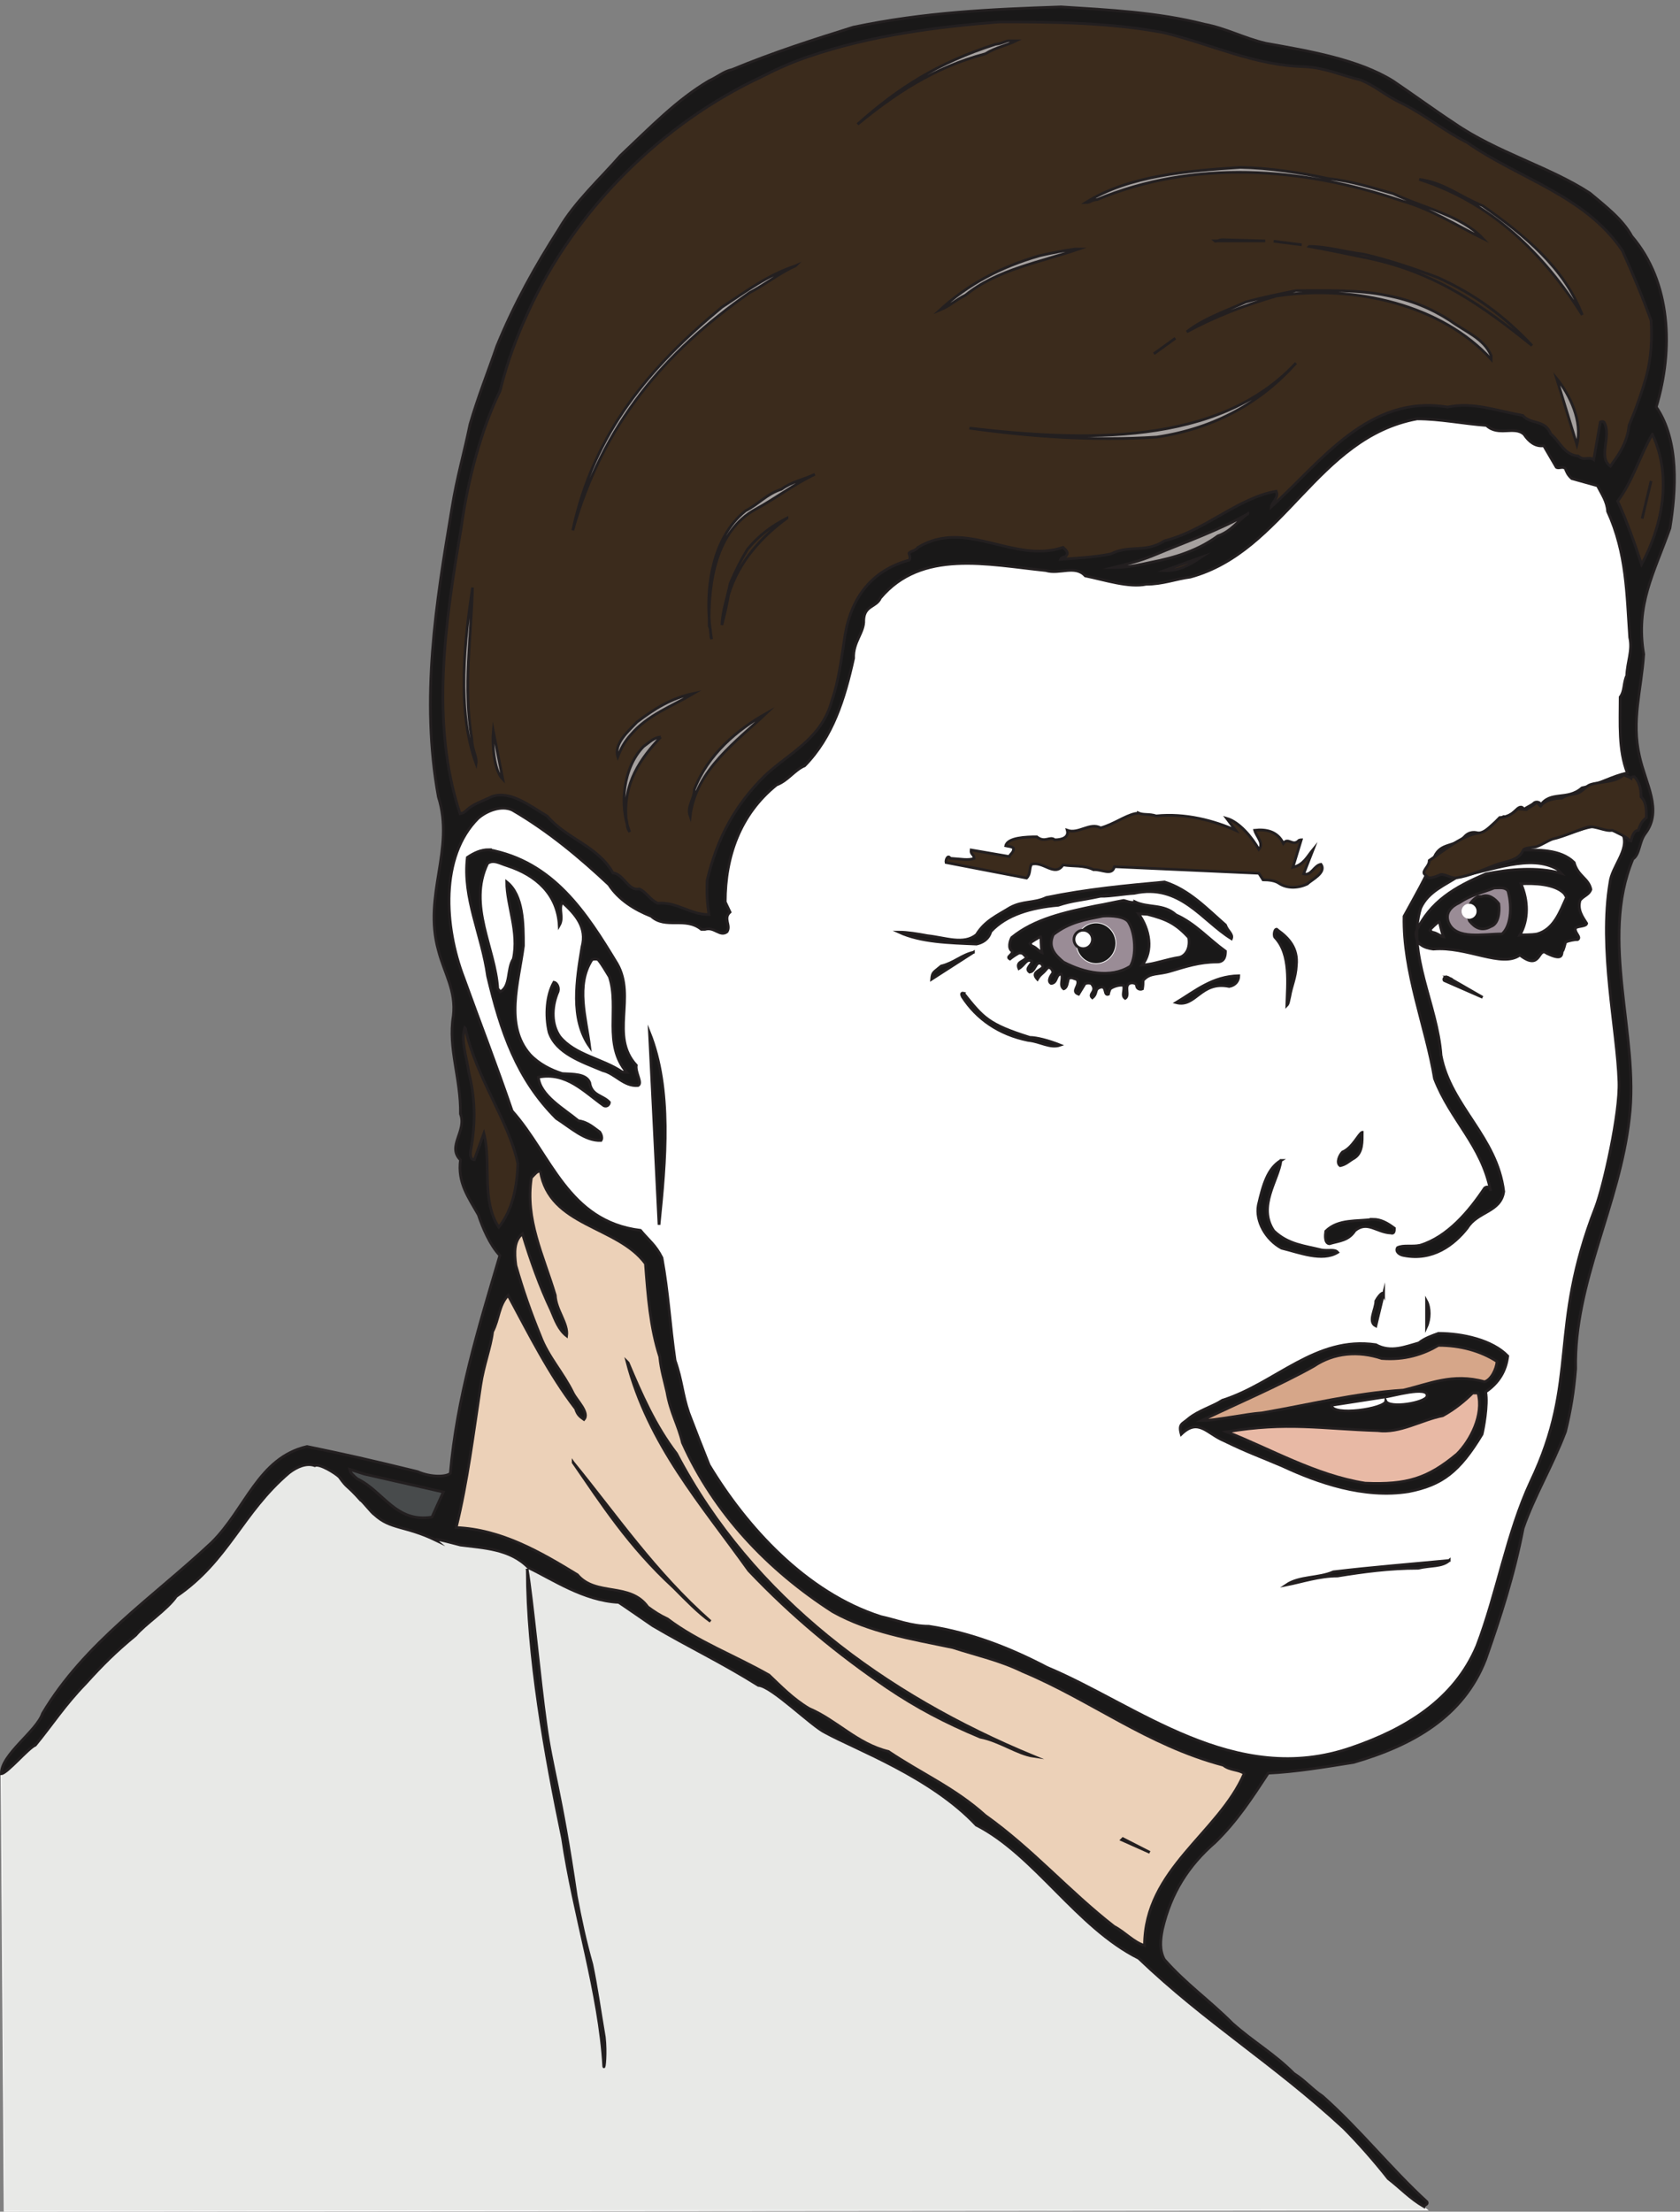 <svg xmlns="http://www.w3.org/2000/svg" xml:space="preserve" width="617.781" height="813.139"><rect width="100%" height="100%" fill="#808080" stroke="none"/><defs><clipPath id="a" clipPathUnits="userSpaceOnUse"><path d="M1278.91 6004.56h3289.06V3810.63H1278.91Z" clip-rule="evenodd"/></clipPath></defs><path d="M2.684 1214.15c15.238 0 182.894 245.94 257.41 315.26 399.668 282.26 455.547 571.11 636.758 556.26l1241.328-528.2 1031.33-858.31C4050.13-.7 3684.33 210.57 3946.82 4.25L11.148.95l-8.464 1213.2" style="fill:#e8e9e7;fill-opacity:1;fill-rule:evenodd;stroke:none" transform="matrix(.133 0 0 -.133 .055 813.122)"/><path d="M2.684 1214.15c15.238 0 182.894 245.94 257.41 315.26 399.668 282.26 455.547 571.11 636.758 556.26l1241.328-528.2 1031.33-858.31C4050.13-.7 3684.33 210.57 3946.82 4.25L11.148.95Z" style="fill:none;stroke:#fff;stroke-width:2.16;stroke-linecap:butt;stroke-linejoin:miter;stroke-miterlimit:10;stroke-dasharray:none;stroke-opacity:1" transform="matrix(.133 0 0 -.133 .055 813.122)"/><path d="M1457.54 1773.36c0-234.38 49.52-511.69 97.39-741.12 31.36-212.931 102.34-427.51 113.89-630.541 1.65-9.898 6.6 37.973 1.65 80.883-13.2 77.578-21.46 138.656-34.66 201.379-18.16 64.371-31.36 125.449-42.92 188.168-42.91 295.461-67.67 351.581-84.18 477.021-16.5 117.2-37.96 348.28-51.17 424.21" style="fill:#191818;fill-opacity:1;fill-rule:evenodd;stroke:none" transform="matrix(.133 0 0 -.133 .055 813.122)"/><path d="M1457.54 1773.36c0-234.38 49.52-511.69 97.39-741.12 31.36-212.931 102.34-427.51 113.89-630.541 1.65-9.898 6.6 37.973 1.65 80.883-13.2 77.578-21.46 138.656-34.66 201.379-18.16 64.371-31.36 125.449-42.92 188.168-42.91 295.461-67.67 351.581-84.18 477.021-16.5 117.2-37.96 348.28-51.17 424.21z" style="fill:none;stroke:#231f20;stroke-width:7.5;stroke-linecap:butt;stroke-linejoin:miter;stroke-miterlimit:10;stroke-dasharray:none;stroke-opacity:1" transform="matrix(.133 0 0 -.133 .055 813.122)"/><path d="M2698.8 1068.55c-125.44 133.7-333.42 209.63-417.6 255.85-37.97 18.15-148.56 128.74-184.87 130.39-105.64 66.03-191.47 105.64-292.16 165.07-4.95 3.3-90.78 62.72-94.08 64.37-97.39 4.95-183.21 64.37-249.25 95.73-51.17 52.82-125.44 54.47-188.17 62.73-19.79 4.95-77.57 21.46-67.67 13.2-85.83 41.27-125.45 29.71-170.01 70.98-6.61 3.3-34.67 39.61-37.97 39.61-41.262 46.22-34.661 29.71-59.422 64.38-9.899 9.9-54.469 37.96-67.68 31.36-23.098 8.25-49.508-3.3-70.969-19.81-130.398-110.59-166.711-242.64-311.969-341.67-24.761-36.32-85.832-75.93-112.242-107.29-56.117-46.22-92.433-82.54-138.648-133.7-57.774-59.43-92.434-113.9-138.652-170.02-19.805-8.25-77.579-77.58-94.083-79.23-1.652 52.82 97.383 117.2 113.891 166.72 115.543 194.77 307.012 321.86 467.125 472.07 94.078 92.43 128.75 234.39 264.098 265.75 112.242-23.11 170.011-36.31 305.361-69.33 37.96-16.5 79.23-14.85 90.78-4.95 18.16 207.98 75.93 396.15 137 602.47-28.06 29.72-47.86 77.58-59.41 112.25-28.07 49.51-57.78 89.13-49.53 151.85-37.96 37.97 18.16 79.23 0 127.1 1.65 97.38-34.66 181.57-19.79 270.7 8.25 70.98-24.77 117.19-41.28 181.57-42.9 153.5 46.22 278.95 0 424.2-49.52 272.35-6.6 534.8 37.97 800.55 13.2 82.53 33.01 148.55 49.51 229.43 21.46 74.28 51.17 148.56 74.28 216.23 49.52 120.5 107.29 222.84 171.66 323.52 42.93 74.28 113.9 138.66 170.02 203.03 84.18 79.23 155.16 153.51 244.29 206.33 28.06 13.2 41.26 26.41 64.37 31.36 115.54 47.87 224.49 82.53 335.09 117.19 196.41 41.26 379.63 49.52 574.4 56.12 130.4-8.25 267.4-14.86 396.15-47.87 61.07-11.55 107.29-37.96 170.01-52.82 120.49-21.45 255.85-44.56 351.58-103.98 61.07-41.27 112.24-79.23 170.01-117.2 117.19-80.88 264.1-120.49 374.69-193.12 41.27-34.66 90.78-72.63 115.54-118.84 108.94-127.1 115.55-313.62 67.69-472.08 64.36-94.08 54.46-232.73 37.95-335.07-44.56-125.45-95.73-211.28-72.61-348.28-6.62-100.69-34.68-183.22-11.57-282.25 16.51-75.93 64.37-148.56 16.51-212.93-18.16-23.11-14.85-57.78-34.67-70.98-94.08-224.48 18.16-488.58-9.9-716.37-26.41-239.33-153.51-455.56-148.55-693.25-4.96-61.07-13.21-113.89-28.06-173.32-36.32-95.73-85.83-176.61-117.19-267.4-24.77-128.74-62.73-245.94-104-363.13-61.07-156.81-199.72-236.04-364.78-283.9-82.53-13.21-163.41-26.41-236.04-29.72-44.57-67.67-85.82-132.04-146.9-191.47-74.28-64.371-122.15-140.301-145.26-239.34-6.6-31.36-8.25-59.418 4.95-84.18 59.43-67.672 122.15-110.59 188.17-176.609 59.43-52.821 113.9-82.531 170.02-138.649 31.36-19.812 49.52-42.922 79.23-62.73 103.99-92.43 186.52-198.07 288.85-292.153 3.3-8.257-6.6-6.609-8.25-13.21-39.61 23.113-62.72 49.523-99.04 77.582-36.31 46.218-82.52 99.039-123.79 140.3-194.77 179.918-379.64 290.508-566.16 468.77-171.67 85.84-287.21 285.559-448.97 368.089" style="fill:#191818;fill-opacity:1;fill-rule:evenodd;stroke:none" transform="matrix(.133 0 0 -.133 .055 813.122)"/><path d="M2698.8 1068.55c-125.44 133.7-333.42 209.63-417.6 255.85-37.97 18.15-148.56 128.74-184.87 130.39-105.64 66.03-191.47 105.64-292.16 165.07-4.95 3.3-90.78 62.72-94.08 64.37-97.39 4.95-183.21 64.37-249.25 95.73-51.17 52.82-125.44 54.47-188.17 62.73-19.79 4.95-77.57 21.46-67.67 13.2-85.83 41.27-125.45 29.71-170.01 70.98-6.61 3.3-34.67 39.61-37.97 39.61-41.262 46.22-34.661 29.71-59.422 64.38-9.899 9.9-54.469 37.96-67.68 31.36-23.098 8.25-49.508-3.3-70.969-19.81-130.398-110.59-166.711-242.64-311.969-341.67-24.761-36.32-85.832-75.93-112.242-107.29-56.117-46.22-92.433-82.54-138.648-133.7-57.774-59.43-92.434-113.9-138.652-170.02-19.805-8.25-77.579-77.58-94.083-79.23-1.652 52.82 97.383 117.2 113.891 166.72 115.543 194.77 307.012 321.86 467.125 472.07 94.078 92.43 128.75 234.39 264.098 265.75 112.242-23.11 170.011-36.31 305.361-69.33 37.96-16.5 79.23-14.85 90.78-4.95 18.16 207.98 75.93 396.15 137 602.47-28.06 29.72-47.86 77.58-59.41 112.25-28.07 49.51-57.78 89.13-49.53 151.85-37.96 37.97 18.16 79.23 0 127.1 1.65 97.38-34.66 181.57-19.79 270.7 8.25 70.98-24.77 117.19-41.28 181.57-42.9 153.5 46.22 278.95 0 424.2-49.52 272.35-6.6 534.8 37.97 800.55 13.2 82.53 33.01 148.55 49.51 229.43 21.46 74.28 51.17 148.56 74.28 216.23 49.52 120.5 107.29 222.84 171.66 323.52 42.93 74.28 113.9 138.66 170.02 203.03 84.18 79.23 155.16 153.51 244.29 206.33 28.06 13.2 41.26 26.41 64.37 31.36 115.54 47.87 224.49 82.53 335.09 117.19 196.41 41.26 379.63 49.52 574.4 56.12 130.4-8.25 267.4-14.86 396.15-47.87 61.07-11.55 107.29-37.96 170.01-52.82 120.49-21.45 255.85-44.56 351.58-103.98 61.07-41.27 112.24-79.23 170.01-117.2 117.19-80.88 264.1-120.49 374.69-193.12 41.27-34.66 90.78-72.63 115.54-118.84 108.94-127.1 115.55-313.62 67.69-472.08 64.36-94.08 54.46-232.73 37.95-335.07-44.56-125.45-95.73-211.28-72.61-348.28-6.62-100.69-34.68-183.22-11.57-282.25 16.51-75.93 64.37-148.56 16.51-212.93-18.16-23.11-14.85-57.78-34.67-70.98-94.08-224.48 18.16-488.58-9.9-716.37-26.41-239.33-153.51-455.56-148.55-693.25-4.96-61.07-13.21-113.89-28.06-173.32-36.32-95.73-85.83-176.61-117.19-267.4-24.77-128.74-62.73-245.94-104-363.13-61.07-156.81-199.72-236.04-364.78-283.9-82.53-13.21-163.41-26.41-236.04-29.72-44.57-67.67-85.82-132.04-146.9-191.47-74.28-64.371-122.15-140.301-145.26-239.34-6.6-31.36-8.25-59.418 4.95-84.18 59.43-67.672 122.15-110.59 188.17-176.609 59.43-52.821 113.9-82.531 170.02-138.649 31.36-19.812 49.52-42.922 79.23-62.73 103.99-92.43 186.52-198.07 288.85-292.153 3.3-8.257-6.6-6.609-8.25-13.21-39.61 23.113-62.72 49.523-99.04 77.582-36.31 46.218-82.52 99.039-123.79 140.3-194.77 179.918-379.64 290.508-566.16 468.77-171.67 85.84-287.21 285.559-448.97 368.089z" style="fill:none;stroke:#231f20;stroke-width:7.5;stroke-linecap:butt;stroke-linejoin:miter;stroke-miterlimit:10;stroke-dasharray:none;stroke-opacity:1" transform="matrix(.133 0 0 -.133 .055 813.122)"/><path d="M2763.71 6053.09c148.56 0 303.71-1.65 453.92-29.71 133.7-33.01 250.89-90.78 389.54-94.09 59.42-3.3 102.34-24.76 153.51-36.31 44.57-18.16 67.67-42.92 113.89-64.37 66.03-33.02 118.85-77.58 181.57-108.94 143.6-100.69 325.17-145.26 429.16-298.76 29.71-66.03 56.12-128.75 79.23-193.13 3.3-51.16 0-103.98-11.56-148.55-13.2-49.52-31.36-99.04-49.52-141.95-3.3-42.92-28.06-80.88-44.56-102.34l-6.6-9.9c-36.32 24.75 4.95 84.18-18.16 122.14-1.65 1.65-6.6 1.65-9.91 0l-18.15-103.99c-14.86 9.91-26.41-4.95-42.92 9.91-39.61 3.3-51.17 41.26-75.93 61.07-16.5 41.26-54.47 24.76-77.57 51.17-74.28 13.2-137.01 37.96-207.98 23.11-217.88 36.31-349.93-151.86-486.93-275.66 1.65 13.21 21.46 24.76 13.2 42.92-105.64-18.16-196.42-108.94-308.66-137-52.82-34.66-95.74-9.9-148.56-36.31-49.51-9.91-97.38-11.56-138.65-14.86 3.3 8.25 14.86 4.95 16.51 11.55 6.6 8.26-4.95 16.51-9.91 21.46-137-46.21-267.39 80.88-401.09 0-6.61-9.9-21.46-9.9-24.76-16.5 1.65-4.96 6.6-19.81-3.3-19.81-97.39-28.06-155.16-99.04-173.32-204.68-9.9-64.37-18.16-130.4-36.31-181.56-28.06-107.29-120.5-146.91-184.87-207.98-82.52-80.88-132.04-171.66-160.11-288.86-1.64-36.31 0-66.02 4.95-95.73-52.81 0-89.13 36.31-141.95 31.36-21.45 9.9-33 33.01-51.16 39.61-29.71-6.6-42.93 41.27-72.64 44.57-41.25 74.28-128.73 94.08-181.56 156.81-47.87 28.06-100.69 70.97-151.85 54.47-26.41-13.21-51.18-19.81-70.99-37.97-8.25-8.25-11.55-8.25-18.14-9.9-82.53 249.24-41.28 529.85 3.29 790.64 18.16 133.7 56.12 274 107.3 377.99 19.8 80.88 46.22 150.21 77.57 217.88 130.41 285.56 371.38 523.25 648.7 651.99 44.55 23.11 87.48 41.27 127.08 54.47 173.32 59.43 359.84 82.54 528.2 95.74" style="fill:#3b2b1c;fill-opacity:1;fill-rule:evenodd;stroke:none" transform="matrix(.133 0 0 -.133 .055 813.122)"/><path d="M2763.71 6053.09c148.56 0 303.71-1.65 453.92-29.71 133.7-33.01 250.89-90.78 389.54-94.09 59.42-3.3 102.34-24.76 153.51-36.31 44.57-18.16 67.67-42.92 113.89-64.37 66.03-33.02 118.85-77.58 181.57-108.94 143.6-100.69 325.17-145.26 429.16-298.76 29.71-66.03 56.12-128.75 79.23-193.13 3.3-51.16 0-103.98-11.56-148.55-13.2-49.52-31.36-99.04-49.52-141.95-3.3-42.92-28.06-80.88-44.56-102.34l-6.6-9.9c-36.32 24.75 4.95 84.18-18.16 122.14-1.65 1.65-6.6 1.65-9.91 0l-18.15-103.99c-14.86 9.91-26.41-4.95-42.92 9.91-39.61 3.3-51.17 41.26-75.93 61.07-16.5 41.26-54.47 24.76-77.57 51.17-74.28 13.2-137.01 37.96-207.98 23.11-217.88 36.31-349.93-151.86-486.93-275.66 1.65 13.21 21.46 24.76 13.2 42.92-105.64-18.16-196.42-108.94-308.66-137-52.82-34.66-95.74-9.9-148.56-36.31-49.51-9.91-97.38-11.56-138.65-14.86 3.3 8.25 14.86 4.95 16.51 11.55 6.6 8.26-4.95 16.51-9.91 21.46-137-46.21-267.39 80.88-401.09 0-6.61-9.9-21.46-9.9-24.76-16.5 1.65-4.96 6.6-19.81-3.3-19.81-97.39-28.06-155.16-99.04-173.32-204.68-9.9-64.37-18.16-130.4-36.31-181.56-28.06-107.29-120.5-146.91-184.87-207.98-82.52-80.88-132.04-171.66-160.11-288.86-1.64-36.31 0-66.02 4.95-95.73-52.81 0-89.13 36.31-141.95 31.36-21.45 9.9-33 33.01-51.16 39.61-29.71-6.6-42.93 41.27-72.64 44.57-41.25 74.28-128.73 94.08-181.56 156.81-47.87 28.06-100.69 70.97-151.85 54.47-26.41-13.21-51.18-19.81-70.99-37.97-8.25-8.25-11.55-8.25-18.14-9.9-82.53 249.24-41.28 529.85 3.29 790.64 18.16 133.7 56.12 274 107.3 377.99 19.8 80.88 46.22 150.21 77.57 217.88 130.41 285.56 371.38 523.25 648.7 651.99 44.55 23.11 87.48 41.27 127.08 54.47 173.32 59.43 359.84 82.54 528.2 95.74z" style="fill:none;stroke:#231f20;stroke-width:7.5;stroke-linecap:butt;stroke-linejoin:miter;stroke-miterlimit:10;stroke-dasharray:none;stroke-opacity:1" transform="matrix(.133 0 0 -.133 .055 813.122)"/><path d="M3917.87 4955.81c62.72 0 125.45-13.2 191.47-18.16 33.01-31.36 77.58 0 103.99-24.76 13.2-19.8 31.36-34.66 54.47-31.36l34.66-59.42c6.6-4.95 16.51 3.3 24.76-3.3 3.3-8.25 6.6-18.16 18.16-28.06l70.97-19.81c11.56-23.11 26.41-42.91 28.06-70.97 52.82-115.55 52.82-229.44 61.08-348.28 8.25-36.32-6.6-66.03-8.26-105.64-9.9-21.46-4.95-41.27-18.15-59.42 0-74.28-4.95-145.26 19.81-209.63-41.27-8.26-77.58-31.36-125.45-41.27-41.27-36.31-87.48-6.6-115.54-49.52 3.3 11.56-13.21 13.21-18.16 6.61-8.25-6.61-18.16-9.91-26.41-16.51-14.86 23.11-29.71-24.76-56.12-19.81-23.11-9.9-44.57-39.61-64.38-47.86-14.85 6.6-31.36 6.6-44.56-8.26-28.06-29.71-64.38-14.85-82.53-54.47-23.11-57.77-54.47-110.59-84.18-165.06-3.3-153.51 61.07-307.01 84.18-448.97 44.56-115.54 130.4-183.21 155.16-310.31 0 8.25-8.26 14.86-16.51 8.25-42.92-64.37-102.34-135.35-178.27-158.46-23.11-4.95-46.21 1.65-62.72-6.6-6.6-11.55 6.6-19.81 16.51-21.46 80.88-16.5 140.3 29.71 176.61 75.93 28.06 46.22 92.44 42.92 100.69 100.69-18.16 151.86-146.91 236.04-173.32 376.34-9.9 140.3-95.73 282.25-56.12 407.7 21.46 46.22 67.68 62.72 103.99 87.48 89.14 13.21 199.73 64.38 275.65 18.16 3.31-4.95 8.26-9.91 8.26-9.91-66.03 18.16-140.3 11.56-207.98-1.65-85.83-36.31-153.51-75.92-193.12-160.1-3.3-34.67 23.11-44.57 47.87-47.87 92.43 8.25 189.82-52.82 239.34-16.51 59.42-46.22 49.51 24.76 74.27 4.95 41.27-19.8 41.27-6.6 42.92 4.95 4.95 4.96 6.6 19.81 9.9 26.41 8.26 3.31 23.11 6.61 33.01 6.61 9.91 6.6-8.25 18.15-6.6 29.71 0 8.25 29.71 4.95 31.36 14.85-11.55 18.16-26.41 37.97-18.15 64.38 11.55 13.2 24.76 14.85 29.71 29.71-6.6 31.36-36.32 36.31-46.22 74.28-37.96 37.96-102.34 34.66-148.55 34.66 28.06 18.16 64.37 16.5 92.43 36.31 54.47 3.3 108.94 49.52 165.06 19.81 8.25-9.9 19.81-9.9 26.41-14.86 16.51-41.26-31.36-87.48-36.31-130.39-31.36-184.87 19.8-404.4 24.76-551.31 3.3-87.48-42.92-290.51-64.38-346.63-132.05-338.37-44.56-475.37-179.91-759.28-66.03-141.95-92.44-307.01-148.56-453.92-62.72-148.55-196.42-229.43-344.98-280.6-325.17-113.89-594.22 117.19-843.46 221.18-100.69 52.82-209.63 95.74-326.82 113.89-49.52 0-92.43 18.16-132.05 26.41-207.98 66.03-373.04 249.25-475.37 419.26-19.81 49.52-37.97 95.73-56.13 143.6-18.15 52.82-18.15 89.14-37.96 145.26-14.86 102.33-18.16 184.86-36.31 283.9-18.16 36.31-36.32 47.87-59.43 75.93-201.37 24.76-245.94 207.98-354.88 330.12-44.56 130.4-89.13 244.29-133.7 368.09-54.47 141.95-66.02 335.07 39.62 440.71 24.76 21.46 64.37 36.31 94.08 23.11 102.34-59.42 189.82-133.7 267.4-206.33 26.41-41.26 70.98-69.32 117.2-87.48 39.61-36.31 94.08 0 138.65-36.31h9.9c26.41 8.25 41.27-21.46 61.07-6.6 11.56 18.15-11.55 36.31 8.26 54.47l-13.21 28.06c0 125.44 41.27 242.64 141.95 323.52 31.37 11.55 49.52 41.26 77.58 52.81 77.58 79.23 110.59 184.87 135.35 297.11-1.65 46.22 29.71 70.98 28.06 105.64 1.65 41.27 34.67 34.67 46.22 61.08 113.89 135.35 295.46 92.43 457.22 75.92 37.96-11.55 80.88 16.51 108.94-14.85 56.12-11.56 120.49-33.01 168.36-23.11 46.22 0 82.53 14.86 122.15 19.81 260.79 70.97 349.93 386.24 627.23 437.41" style="fill:#fff;fill-opacity:1;fill-rule:evenodd;stroke:none" transform="matrix(.133 0 0 -.133 .055 813.122)"/><path d="M3917.87 4955.81c62.72 0 125.45-13.2 191.47-18.16 33.01-31.36 77.58 0 103.99-24.76 13.2-19.8 31.36-34.66 54.47-31.36l34.66-59.42c6.6-4.95 16.51 3.3 24.76-3.3 3.3-8.25 6.6-18.16 18.16-28.06l70.97-19.81c11.56-23.11 26.41-42.91 28.06-70.97 52.82-115.55 52.82-229.44 61.08-348.28 8.25-36.32-6.6-66.03-8.26-105.64-9.9-21.46-4.95-41.27-18.15-59.42 0-74.28-4.95-145.26 19.81-209.63-41.27-8.26-77.58-31.36-125.45-41.27-41.27-36.31-87.48-6.6-115.54-49.52 3.3 11.56-13.21 13.21-18.16 6.61-8.25-6.61-18.16-9.91-26.41-16.51-14.86 23.11-29.71-24.76-56.12-19.81-23.11-9.9-44.57-39.61-64.38-47.86-14.85 6.6-31.36 6.6-44.56-8.26-28.06-29.71-64.38-14.85-82.53-54.47-23.11-57.77-54.47-110.59-84.18-165.06-3.3-153.51 61.07-307.01 84.18-448.97 44.56-115.54 130.4-183.21 155.16-310.31 0 8.25-8.26 14.86-16.51 8.25-42.92-64.37-102.34-135.35-178.27-158.46-23.11-4.95-46.21 1.65-62.72-6.6-6.6-11.55 6.6-19.81 16.51-21.46 80.88-16.5 140.3 29.71 176.61 75.93 28.06 46.22 92.44 42.92 100.69 100.69-18.16 151.86-146.91 236.04-173.32 376.34-9.9 140.3-95.73 282.25-56.12 407.7 21.46 46.22 67.68 62.72 103.99 87.48 89.14 13.21 199.73 64.38 275.65 18.16 3.31-4.95 8.26-9.91 8.26-9.91-66.03 18.16-140.3 11.56-207.98-1.65-85.83-36.31-153.51-75.92-193.12-160.1-3.3-34.67 23.11-44.57 47.87-47.87 92.43 8.25 189.82-52.82 239.34-16.51 59.42-46.22 49.51 24.76 74.27 4.95 41.27-19.8 41.27-6.6 42.92 4.95 4.95 4.96 6.6 19.81 9.9 26.41 8.26 3.31 23.11 6.61 33.01 6.61 9.91 6.6-8.25 18.15-6.6 29.71 0 8.25 29.71 4.95 31.36 14.85-11.55 18.16-26.41 37.97-18.15 64.38 11.55 13.2 24.76 14.85 29.71 29.71-6.6 31.36-36.32 36.31-46.22 74.28-37.96 37.96-102.34 34.66-148.55 34.66 28.06 18.16 64.37 16.5 92.43 36.31 54.47 3.3 108.94 49.52 165.06 19.81 8.25-9.9 19.81-9.9 26.41-14.86 16.51-41.26-31.36-87.48-36.31-130.39-31.36-184.87 19.8-404.4 24.76-551.31 3.3-87.48-42.92-290.51-64.38-346.63-132.05-338.37-44.56-475.37-179.91-759.28-66.03-141.95-92.44-307.01-148.56-453.92-62.72-148.55-196.42-229.43-344.98-280.6-325.17-113.89-594.22 117.19-843.46 221.18-100.69 52.82-209.63 95.74-326.82 113.89-49.52 0-92.43 18.16-132.05 26.41-207.98 66.03-373.04 249.25-475.37 419.26-19.81 49.52-37.97 95.73-56.13 143.6-18.15 52.82-18.15 89.14-37.96 145.26-14.86 102.33-18.16 184.86-36.31 283.9-18.16 36.31-36.32 47.87-59.43 75.93-201.37 24.76-245.94 207.98-354.88 330.12-44.56 130.4-89.13 244.29-133.7 368.09-54.47 141.95-66.02 335.07 39.62 440.71 24.76 21.46 64.37 36.31 94.08 23.11 102.34-59.42 189.82-133.7 267.4-206.33 26.41-41.26 70.98-69.32 117.2-87.48 39.61-36.31 94.08 0 138.65-36.31h9.9c26.41 8.25 41.27-21.46 61.07-6.6 11.56 18.15-11.55 36.31 8.26 54.47l-13.21 28.06c0 125.44 41.27 242.64 141.95 323.52 31.37 11.55 49.52 41.26 77.58 52.81 77.58 79.23 110.59 184.87 135.35 297.11-1.65 46.22 29.71 70.98 28.06 105.64 1.65 41.27 34.67 34.67 46.22 61.08 113.89 135.35 295.46 92.43 457.22 75.92 37.96-11.55 80.88 16.51 108.94-14.85 56.12-11.56 120.49-33.01 168.36-23.11 46.22 0 82.53 14.86 122.15 19.81 260.79 70.97 349.93 386.24 627.23 437.41z" style="fill:none;stroke:#231f20;stroke-width:7.5;stroke-linecap:butt;stroke-linejoin:miter;stroke-miterlimit:10;stroke-dasharray:none;stroke-opacity:1" transform="matrix(.133 0 0 -.133 .055 813.122)"/><path d="M3146.75 3866.45c14.86-6.6 29.71-1.65 49.52-8.25 80.87 8.25 160.11-13.21 219.53-39.62l-24.76 33.01c34.66-9.9 69.33-51.16 89.13-85.83 14.86 16.51-6.6 34.67-11.55 52.82 29.71 3.3 62.72-1.65 79.23-36.31 13.2 18.16 24.76-8.25 41.26 6.6 1.65 3.3 8.26 3.3 8.26 3.3l-23.11-75.93c29.7 6.61 39.61 29.72 56.12 49.52l-26.42-67.67c21.47-6.6 28.07 23.11 47.88 26.41 16.5-23.11-26.41-42.92-37.97-54.47-28.07-13.21-57.77-11.56-77.58 1.65-11.56 8.25-29.72 9.9-44.56 9.9l-11.56 18.16-399.44 18.15c-6.61-26.4-34.68-6.6-57.78-8.25-26.41 13.21-56.13 8.25-84.18 13.21-23.11-34.67-54.47 11.55-87.48 1.65-6.6-11.56-1.65-26.41-13.2-37.97l-222.84 42.92c-1.65 6.6 4.96 23.11 11.55 11.55 28.07-1.65 51.18-6.6 66.03 0 0 11.56-9.9 9.91-8.25 23.11l105.63-18.15c1.66 6.6 13.21 11.55 11.56 23.1-4.95 4.96-14.85 4.96-21.47 6.61 4.97 23.1 57.79 24.76 85.84 24.76 23.11-18.16 36.32 3.3 49.52-8.26 23.11 0 39.62 8.26 34.66 26.41 31.37-11.55 62.73 23.11 92.44 6.6 36.31 9.91 66.03 33.02 95.74 39.62 4.95 0 8.25 1.65 8.25 1.65" style="fill:#3b2b1c;fill-opacity:1;fill-rule:evenodd;stroke:none" transform="matrix(.133 0 0 -.133 .055 813.122)"/><path d="M3146.75 3866.45c14.86-6.6 29.71-1.65 49.52-8.25 80.87 8.25 160.11-13.21 219.53-39.62l-24.76 33.01c34.66-9.9 69.33-51.16 89.13-85.83 14.86 16.51-6.6 34.67-11.55 52.82 29.71 3.3 62.72-1.65 79.23-36.31 13.2 18.16 24.76-8.25 41.26 6.6 1.65 3.3 8.26 3.3 8.26 3.3l-23.11-75.93c29.7 6.61 39.61 29.72 56.12 49.52l-26.42-67.67c21.47-6.6 28.07 23.11 47.88 26.41 16.5-23.11-26.41-42.92-37.97-54.47-28.07-13.21-57.77-11.56-77.58 1.65-11.56 8.25-29.72 9.9-44.56 9.9l-11.56 18.16-399.44 18.15c-6.61-26.4-34.68-6.6-57.78-8.25-26.41 13.21-56.13 8.25-84.18 13.21-23.11-34.67-54.47 11.55-87.48 1.65-6.6-11.56-1.65-26.41-13.2-37.97l-222.84 42.92c-1.65 6.6 4.96 23.11 11.55 11.55 28.07-1.65 51.18-6.6 66.03 0 0 11.56-9.9 9.91-8.25 23.11l105.63-18.15c1.66 6.6 13.21 11.55 11.56 23.1-4.95 4.96-14.85 4.96-21.47 6.61 4.97 23.1 57.79 24.76 85.84 24.76 23.11-18.16 36.32 3.3 49.52-8.26 23.11 0 39.62 8.26 34.66 26.41 31.37-11.55 62.73 23.11 92.44 6.6 36.31 9.91 66.03 33.02 95.74 39.62 4.95 0 8.25 1.65 8.25 1.65z" style="fill:none;stroke:#231f20;stroke-width:7.5;stroke-linecap:butt;stroke-linejoin:miter;stroke-miterlimit:10;stroke-dasharray:none;stroke-opacity:1" transform="matrix(.133 0 0 -.133 .055 813.122)"/><path d="M1351.07 3764.93c178.27-33.01 269.05-173.31 354.88-315.27 52.82-92.43-21.46-199.72 52.82-280.6-3.3-19.81 18.16-49.52 4.95-56.12-39.61-3.3-62.72 33.01-97.38 41.26-59.43 24.76-128.75 47.87-148.56 105.64-11.55 47.87-6.6 103.99 13.21 138.65 9.9-1.65 16.5-18.15 9.9-29.71-16.51-41.26-16.51-87.48 6.6-120.49 41.27-51.17 118.85-61.07 171.67-97.39 4.95-1.65 13.2-1.65 13.2-1.65-66.02 77.58-19.81 178.27-47.87 264.1-11.55 18.16-18.15 31.36-31.36 47.87-4.95 1.65-9.9 1.65-16.5 0-46.22-70.98-16.51-160.11-6.61-240.99-54.47 77.58-36.31 184.87-21.45 275.65 14.85 54.47-18.16 90.78-54.47 123.8-11.56-19.81 4.95-41.27-8.26-64.38-4.95 85.83-62.72 138.65-143.6 165.06-21.46 6.61-37.97 18.16-54.47 6.61-56.12-115.55 21.46-234.39 28.06-346.63 4.95-4.95 6.6-8.26 6.6-8.26 29.71 14.86 18.16 62.73 36.32 90.79 16.5 74.28-18.16 148.55-18.16 212.93 46.22-36.32 46.22-117.2 46.22-176.62-13.21-102.34-52.82-219.53 18.15-300.41 24.76-26.41 57.77-42.92 89.14-52.82 29.71-1.65 66.02 0 75.92-24.76 4.96-36.31 36.32-34.66 54.47-54.47 0-6.6-6.6-13.2-14.85-9.9-56.12 39.61-103.99 94.08-181.57 79.23 4.95-51.17 70.98-87.49 110.59-120.5 26.41-3.3 42.92-19.8 59.42-31.36 3.3-4.95 8.26-16.51 3.3-23.11-44.56-1.65-82.53 34.67-123.79 61.07-108.94 108.95-153.51 239.34-189.82 392.85-16.51 117.19-69.33 216.23-56.12 328.47 19.81 13.21 37.96 21.46 59.42 21.46" style="fill:#191818;fill-opacity:1;fill-rule:evenodd;stroke:none" transform="matrix(.133 0 0 -.133 .055 813.122)"/><path d="M1351.07 3764.93c178.27-33.01 269.05-173.31 354.88-315.27 52.82-92.43-21.46-199.72 52.82-280.6-3.3-19.81 18.16-49.52 4.95-56.12-39.61-3.3-62.72 33.01-97.38 41.26-59.43 24.76-128.75 47.87-148.56 105.64-11.55 47.87-6.6 103.99 13.21 138.65 9.9-1.65 16.5-18.15 9.9-29.71-16.51-41.26-16.51-87.48 6.6-120.49 41.27-51.17 118.85-61.07 171.67-97.39 4.95-1.65 13.2-1.65 13.2-1.65-66.02 77.58-19.81 178.27-47.87 264.1-11.55 18.16-18.15 31.36-31.36 47.87-4.95 1.65-9.9 1.65-16.5 0-46.22-70.98-16.51-160.11-6.61-240.99-54.47 77.58-36.31 184.87-21.45 275.65 14.85 54.47-18.16 90.78-54.47 123.8-11.56-19.81 4.95-41.27-8.26-64.38-4.95 85.83-62.72 138.65-143.6 165.06-21.46 6.61-37.97 18.16-54.47 6.61-56.12-115.55 21.46-234.39 28.06-346.63 4.95-4.95 6.6-8.26 6.6-8.26 29.71 14.86 18.16 62.73 36.32 90.79 16.5 74.28-18.16 148.55-18.16 212.93 46.22-36.32 46.22-117.2 46.22-176.62-13.21-102.34-52.82-219.53 18.15-300.41 24.76-26.41 57.77-42.92 89.14-52.82 29.71-1.65 66.02 0 75.92-24.76 4.96-36.31 36.32-34.66 54.47-54.47 0-6.6-6.6-13.2-14.85-9.9-56.12 39.61-103.99 94.08-181.57 79.23 4.95-51.17 70.98-87.49 110.59-120.5 26.41-3.3 42.92-19.8 59.42-31.36 3.3-4.95 8.26-16.51 3.3-23.11-44.56-1.65-82.53 34.67-123.79 61.07-108.94 108.95-153.51 239.34-189.82 392.85-16.51 117.19-69.33 216.23-56.12 328.47 19.81 13.21 37.96 21.46 59.42 21.46z" style="fill:none;stroke:#231f20;stroke-width:7.5;stroke-linecap:butt;stroke-linejoin:miter;stroke-miterlimit:10;stroke-dasharray:none;stroke-opacity:1" transform="matrix(.133 0 0 -.133 .055 813.122)"/><path d="M3136.94 3621.18c36.31-18.16 79.23-4.95 113.89-36.31 54.47-24.76 89.13-66.03 137-100.69 0-11.56-1.65-29.71-23.11-29.71-49.51 0-87.48-13.21-127.09-24.76-36.32-11.56-57.77-3.3-77.58-26.41 0-8.25 0-13.21-1.65-23.11-6.61-3.3-16.51 0-16.51 9.9-1.65 6.61-13.2 8.26-19.81 4.96-14.85-8.26 1.65-33.02-11.55-41.27-11.55 8.25 0 23.11-4.95 36.31-11.56 1.65-28.06-3.3-36.32-9.9-3.3-6.6-4.95-14.85-4.95-14.85-13.2-4.96-4.95 21.45-19.8 19.8-21.46-4.95-8.26-16.5-24.76-29.71-13.21 11.56 16.5 18.16-3.31 39.62-4.95 1.65-9.9 1.65-16.5 0l-18.16-29.71c-23.11 8.25 6.6 24.75-4.95 41.26-6.6 0-14.86 8.25-23.11 1.65-3.3-11.55-3.3-24.76-13.2-28.06-13.21 9.9 0 28.06-6.61 41.27-16.5-1.65-9.9-24.76-28.06-26.41-11.55 6.6 0 23.1 4.96 29.71 0 8.25-9.91 19.8-16.51 11.55-14.86-18.16-16.51-13.2-26.41-29.71-16.51 18.16 1.65 21.46 14.86 33.01 0 8.26-6.61 14.86-14.86 9.91-8.25-9.91-9.9-21.46-21.46-23.11-13.2 9.9 3.3 18.15 6.6 29.71-14.85 9.9-19.8-9.9-36.31-19.81-8.25 19.81 13.21 18.16 21.46 31.36-8.25 4.95-8.25 13.21-21.46 11.56-11.55-6.61-16.51-9.91-24.76-16.51-11.55 6.6 6.6 9.9 6.6 21.46-13.2 6.6-6.6 29.71-1.65 37.96 62.73 51.17 145.26 69.33 232.74 87.49 29.71 4.95 47.87 9.9 75.93 14.85 0 1.65 26.41-9.9 31.36-3.3zm-95.74 14.86c-52.82-11.56-75.92-11.56-115.54-24.76-75.93-6.61-143.6-26.41-186.52-72.63-6.6-23.11-24.76-31.36-39.61-34.66-75.93 3.3-153.51 4.95-214.58 33.01 23.11 0 52.82-4.95 79.23-9.91 47.87-4.95 100.68-26.4 135.35 3.31 23.11 37.96 57.77 52.82 92.43 74.27 36.32 19.81 66.03 11.56 100.69 28.06 112.24 23.11 219.53 33.02 326.82 42.92 67.68-21.46 115.54-72.63 168.36-118.84 6.6-18.16 21.46-24.76 16.51-37.97-80.88 49.52-141.95 153.51-269.05 125.45-29.71-1.65-61.07-8.25-94.09-8.25" style="fill:#191818;fill-opacity:1;fill-rule:evenodd;stroke:none" transform="matrix(.133 0 0 -.133 .055 813.122)"/><path d="M3136.94 3621.18c36.31-18.16 79.23-4.95 113.89-36.31 54.47-24.76 89.13-66.03 137-100.69 0-11.56-1.65-29.71-23.11-29.71-49.51 0-87.48-13.21-127.09-24.76-36.32-11.56-57.77-3.3-77.58-26.41 0-8.25 0-13.21-1.65-23.11-6.61-3.3-16.51 0-16.51 9.9-1.65 6.61-13.2 8.26-19.81 4.96-14.85-8.26 1.65-33.02-11.55-41.27-11.55 8.25 0 23.11-4.95 36.31-11.56 1.65-28.06-3.3-36.32-9.9-3.3-6.6-4.95-14.85-4.95-14.85-13.2-4.96-4.95 21.45-19.8 19.8-21.46-4.95-8.26-16.5-24.76-29.71-13.21 11.56 16.5 18.16-3.31 39.62-4.95 1.65-9.9 1.65-16.5 0l-18.16-29.71c-23.11 8.25 6.6 24.75-4.95 41.26-6.6 0-14.86 8.25-23.11 1.65-3.3-11.55-3.3-24.76-13.2-28.06-13.21 9.9 0 28.06-6.61 41.27-16.5-1.65-9.9-24.76-28.06-26.41-11.55 6.6 0 23.1 4.96 29.71 0 8.25-9.91 19.8-16.51 11.55-14.86-18.16-16.51-13.2-26.41-29.71-16.51 18.16 1.65 21.46 14.86 33.01 0 8.26-6.61 14.86-14.86 9.91-8.25-9.91-9.9-21.46-21.46-23.11-13.2 9.9 3.3 18.15 6.6 29.71-14.85 9.9-19.8-9.9-36.31-19.81-8.25 19.81 13.21 18.16 21.46 31.36-8.25 4.95-8.25 13.21-21.46 11.56-11.55-6.61-16.51-9.91-24.76-16.51-11.55 6.6 6.6 9.9 6.6 21.46-13.2 6.6-6.6 29.71-1.65 37.96 62.73 51.17 145.26 69.33 232.74 87.49 29.71 4.95 47.87 9.9 75.93 14.85 0 1.65 26.41-9.9 31.36-3.3zm-95.74 14.86c-52.82-11.56-75.92-11.56-115.54-24.76-75.93-6.61-143.6-26.41-186.52-72.63-6.6-23.11-24.76-31.36-39.61-34.66-75.93 3.3-153.51 4.95-214.58 33.01 23.11 0 52.82-4.95 79.23-9.91 47.87-4.95 100.68-26.4 135.35 3.31 23.11 37.96 57.77 52.82 92.43 74.27 36.32 19.81 66.03 11.56 100.69 28.06 112.24 23.11 219.53 33.02 326.82 42.92 67.68-21.46 115.54-72.63 168.36-118.84 6.6-18.16 21.46-24.76 16.51-37.97-80.88 49.52-141.95 153.51-269.05 125.45-29.71-1.65-61.07-8.25-94.09-8.25z" style="fill:none;stroke:#231f20;stroke-width:7.5;stroke-linecap:butt;stroke-linejoin:miter;stroke-miterlimit:10;stroke-dasharray:none;stroke-opacity:1" transform="matrix(.133 0 0 -.133 .055 813.122)"/><path d="M4205.15 3670.61c36.31 1.65 92.43 0 118.84-26.41 4.96-6.6 6.61-11.55 6.61-11.55-18.16-39.62-34.67-87.49-80.88-100.69-18.16-3.3-37.97-1.65-47.87-3.3 24.76 42.91 23.11 95.73 3.3 141.95" style="fill:#fff;fill-opacity:1;fill-rule:evenodd;stroke:none" transform="matrix(.133 0 0 -.133 .055 813.122)"/><path d="M4205.15 3670.61c36.31 1.65 92.43 0 118.84-26.41 4.96-6.6 6.61-11.55 6.61-11.55-18.16-39.62-34.67-87.49-80.88-100.69-18.16-3.3-37.97-1.65-47.87-3.3 24.76 42.91 23.11 95.73 3.3 141.95z" style="fill:none;stroke:#231f20;stroke-width:7.5;stroke-linecap:butt;stroke-linejoin:miter;stroke-miterlimit:10;stroke-dasharray:none;stroke-opacity:1" transform="matrix(.133 0 0 -.133 .055 813.122)"/><path d="M4130.99 3659.09c13.2 0 29.71 3.3 37.96-8.25 13.21-47.87 6.6-99.04-16.5-118.84-52.82 0-125.45-16.5-146.91 29.7-13.2 29.71 9.91 47.87 28.06 56.12 34.67 23.11 64.38 28.07 97.39 41.27" style="fill:#9a8c96;fill-opacity:1;fill-rule:evenodd;stroke:none" transform="matrix(.133 0 0 -.133 .055 813.122)"/><path d="M4130.99 3659.09c13.2 0 29.71 3.3 37.96-8.25 13.21-47.87 6.6-99.04-16.5-118.84-52.82 0-125.45-16.5-146.91 29.7-13.2 29.71 9.91 47.87 28.06 56.12 34.67 23.11 64.38 28.07 97.39 41.27z" style="fill:none;stroke:#231f20;stroke-width:7.5;stroke-linecap:butt;stroke-linejoin:miter;stroke-miterlimit:10;stroke-dasharray:none;stroke-opacity:1" transform="matrix(.133 0 0 -.133 .055 813.122)"/><path d="M4095.71 3635.34c19.81 8.25 37.96-6.61 47.87-19.82 3.3-24.75-1.65-56.12-21.46-62.72-26.41-14.85-44.57-3.3-59.42 14.85-11.56 26.41-3.3 52.82 23.11 67.69h9.9" style="fill:#191818;fill-opacity:1;fill-rule:evenodd;stroke:none" transform="matrix(.133 0 0 -.133 .055 813.122)"/><path d="M4095.71 3635.34c19.81 8.25 37.96-6.61 47.87-19.82 3.3-24.75-1.65-56.12-21.46-62.72-26.41-14.85-44.57-3.3-59.42 14.85-11.56 26.41-3.3 52.82 23.11 67.69h9.9z" style="fill:none;stroke:#231f20;stroke-width:7.5;stroke-linecap:butt;stroke-linejoin:miter;stroke-miterlimit:10;stroke-dasharray:none;stroke-opacity:1" transform="matrix(.133 0 0 -.133 .055 813.122)"/><path d="M3172.32 3586.25c51.17-13.21 77.58-24.76 113.89-64.38 4.95-29.71-8.25-49.51-24.76-54.47-34.66-4.95-72.63-19.8-103.99-21.45 31.36 37.96 21.46 99.03-9.9 141.95l24.76-1.65" style="fill:#fff;fill-opacity:1;fill-rule:evenodd;stroke:none" transform="matrix(.133 0 0 -.133 .055 813.122)"/><path d="M3172.32 3586.25c51.17-13.21 77.58-24.76 113.89-64.38 4.95-29.71-8.25-49.51-24.76-54.47-34.66-4.95-72.63-19.8-103.99-21.45 31.36 37.96 21.46 99.03-9.9 141.95z" style="fill:none;stroke:#231f20;stroke-width:7.5;stroke-linecap:butt;stroke-linejoin:miter;stroke-miterlimit:10;stroke-dasharray:none;stroke-opacity:1" transform="matrix(.133 0 0 -.133 .055 813.122)"/><path d="M3048.83 3581.33c21.46 1.65 64.37 0 72.63-19.81 16.5-28.06 21.45-89.13 3.3-118.84-54.47-34.66-128.75-18.16-184.87 11.55-21.46 18.16-44.57 39.62-28.06 75.93 44.57 34.66 87.48 41.27 137 51.17" style="fill:#9a8c96;fill-opacity:1;fill-rule:evenodd;stroke:none" transform="matrix(.133 0 0 -.133 .055 813.122)"/><path d="M3048.83 3581.33c21.46 1.65 64.37 0 72.63-19.81 16.5-28.06 21.45-89.13 3.3-118.84-54.47-34.66-128.75-18.16-184.87 11.55-21.46 18.16-44.57 39.62-28.06 75.93 44.57 34.66 87.48 41.27 137 51.17z" style="fill:none;stroke:#231f20;stroke-width:7.5;stroke-linecap:butt;stroke-linejoin:miter;stroke-miterlimit:10;stroke-dasharray:none;stroke-opacity:1" transform="matrix(.133 0 0 -.133 .055 813.122)"/><path d="M3532.66 3542.45c29.72-21.46 56.13-49.52 51.18-97.39-1.66-34.66-13.21-56.12-18.16-85.83-3.3-13.2-3.3-19.81-8.25-24.76 1.64 59.42 11.55 141.96-33.02 188.17-4.95 6.61 0 29.71 8.25 19.81" style="fill:#191818;fill-opacity:1;fill-rule:evenodd;stroke:none" transform="matrix(.133 0 0 -.133 .055 813.122)"/><path d="M3532.66 3542.45c29.72-21.46 56.13-49.52 51.18-97.39-1.66-34.66-13.21-56.12-18.16-85.83-3.3-13.2-3.3-19.81-8.25-24.76 1.64 59.42 11.55 141.96-33.02 188.17-4.95 6.61 0 29.71 8.25 19.81z" style="fill:none;stroke:#231f20;stroke-width:7.5;stroke-linecap:butt;stroke-linejoin:miter;stroke-miterlimit:10;stroke-dasharray:none;stroke-opacity:1" transform="matrix(.133 0 0 -.133 .055 813.122)"/><path d="m2690.99 3481.25-115.54-74.28c1.65 19.81 4.95 18.16 26.41 36.32 34.66 8.25 57.77 31.36 89.13 37.96" style="fill:#191818;fill-opacity:1;fill-rule:evenodd;stroke:none" transform="matrix(.133 0 0 -.133 .055 813.122)"/><path d="m2690.99 3481.25-115.54-74.28c1.65 19.81 4.95 18.16 26.41 36.32 34.66 8.25 57.77 31.36 89.13 37.96z" style="fill:none;stroke:#231f20;stroke-width:7.5;stroke-linecap:butt;stroke-linejoin:miter;stroke-miterlimit:10;stroke-dasharray:none;stroke-opacity:1" transform="matrix(.133 0 0 -.133 .055 813.122)"/><path d="M3424.67 3416.45c0-13.2-8.25-26.41-26.41-29.71-79.23 16.51-92.43-59.42-146.9-44.57 54.47 33.01 100.68 72.63 173.31 74.28" style="fill:#191818;fill-opacity:1;fill-rule:evenodd;stroke:none" transform="matrix(.133 0 0 -.133 .055 813.122)"/><path d="M3424.67 3416.45c0-13.2-8.25-26.41-26.41-29.71-79.23 16.51-92.43-59.42-146.9-44.57 54.47 33.01 100.68 72.63 173.31 74.28z" style="fill:none;stroke:#231f20;stroke-width:7.5;stroke-linecap:butt;stroke-linejoin:miter;stroke-miterlimit:10;stroke-dasharray:none;stroke-opacity:1" transform="matrix(.133 0 0 -.133 .055 813.122)"/><path d="m4001.39 3412.85 97.39-56.12-105.64 46.22c-4.95 3.3 1.65 13.19 8.25 9.9" style="fill:#191818;fill-opacity:1;fill-rule:evenodd;stroke:none" transform="matrix(.133 0 0 -.133 .055 813.122)"/><path d="m4001.39 3412.85 97.39-56.12-105.64 46.22c-4.95 3.3 1.65 13.19 8.25 9.9z" style="fill:none;stroke:#231f20;stroke-width:7.5;stroke-linecap:butt;stroke-linejoin:miter;stroke-miterlimit:10;stroke-dasharray:none;stroke-opacity:1" transform="matrix(.133 0 0 -.133 .055 813.122)"/><path d="M2663.63 3368.21c54.47-67.68 67.68-85.83 183.22-122.15 18.15 0 51.17-8.25 84.18-21.45-28.06-9.91-54.47 9.9-89.13 13.2-80.88 16.51-141.96 59.42-181.57 120.5-3.3 6.6-3.3 11.55 3.3 9.9" style="fill:#191818;fill-opacity:1;fill-rule:evenodd;stroke:none" transform="matrix(.133 0 0 -.133 .055 813.122)"/><path d="M2663.63 3368.21c54.47-67.68 67.68-85.83 183.22-122.15 18.15 0 51.17-8.25 84.18-21.45-28.06-9.91-54.47 9.9-89.13 13.2-80.88 16.51-141.96 59.42-181.57 120.5-3.3 6.6-3.3 11.55 3.3 9.9z" style="fill:none;stroke:#231f20;stroke-width:7.5;stroke-linecap:butt;stroke-linejoin:miter;stroke-miterlimit:10;stroke-dasharray:none;stroke-opacity:1" transform="matrix(.133 0 0 -.133 .055 813.122)"/><path d="M1286.27 3271.01c29.71-137 120.49-255.84 145.25-374.69-3.3-67.67-14.85-127.1-52.82-174.96-49.51 74.27-19.8 176.61-41.26 259.14l-26.41-72.62c-11.57 0-11.57 14.85-9.9 26.41 14.85 79.22 11.55 146.9-4.96 212.92-6.6 46.22-23.1 90.79-11.55 125.45l1.65-1.65" style="fill:#3b2b1c;fill-opacity:1;fill-rule:evenodd;stroke:none" transform="matrix(.133 0 0 -.133 .055 813.122)"/><path d="M1286.27 3271.01c29.71-137 120.49-255.84 145.25-374.69-3.3-67.67-14.85-127.1-52.82-174.96-49.51 74.27-19.8 176.61-41.26 259.14l-26.41-72.62c-11.57 0-11.57 14.85-9.9 26.41 14.85 79.22 11.55 146.9-4.96 212.92-6.6 46.22-23.1 90.79-11.55 125.45z" style="fill:none;stroke:#231f20;stroke-width:7.5;stroke-linecap:butt;stroke-linejoin:miter;stroke-miterlimit:10;stroke-dasharray:none;stroke-opacity:1" transform="matrix(.133 0 0 -.133 .055 813.122)"/><path d="M1795.31 3259.49c62.72-156.81 44.57-354.88 26.41-531.5l-26.41 531.5" style="fill:#191818;fill-opacity:1;fill-rule:evenodd;stroke:none" transform="matrix(.133 0 0 -.133 .055 813.122)"/><path d="M1795.31 3259.49c62.72-156.81 44.57-354.88 26.41-531.5z" style="fill:none;stroke:#231f20;stroke-width:7.5;stroke-linecap:butt;stroke-linejoin:miter;stroke-miterlimit:10;stroke-dasharray:none;stroke-opacity:1" transform="matrix(.133 0 0 -.133 .055 813.122)"/><path d="M3765.95 2983.73c0-24.76 1.65-56.12-21.46-70.98-14.85-8.25-23.11-18.15-39.61-21.45-11.56 8.25-1.65 29.71 6.6 37.96 28.06 11.55 44.57 51.17 54.47 54.47" style="fill:#191818;fill-opacity:1;fill-rule:evenodd;stroke:none" transform="matrix(.133 0 0 -.133 .055 813.122)"/><path d="M3765.95 2983.73c0-24.76 1.65-56.12-21.46-70.98-14.85-8.25-23.11-18.15-39.61-21.45-11.56 8.25-1.65 29.71 6.6 37.96 28.06 11.55 44.57 51.17 54.47 54.47z" style="fill:none;stroke:#231f20;stroke-width:7.5;stroke-linecap:butt;stroke-linejoin:miter;stroke-miterlimit:10;stroke-dasharray:none;stroke-opacity:1" transform="matrix(.133 0 0 -.133 .055 813.122)"/><path d="M3541.31 2905.97c-6.6-54.47-66.02-127.1-19.81-194.77 39.62-37.97 85.83-41.27 132.05-52.82 19.81-3.3 36.32 3.3 44.57-6.6-42.92-26.41-107.29 0-155.16 11.55-42.92 23.11-72.63 74.28-64.37 118.84 13.2 57.78 26.41 102.34 62.72 123.8" style="fill:#191818;fill-opacity:1;fill-rule:evenodd;stroke:none" transform="matrix(.133 0 0 -.133 .055 813.122)"/><path d="M3541.31 2905.97c-6.6-54.47-66.02-127.1-19.81-194.77 39.62-37.97 85.83-41.27 132.05-52.82 19.81-3.3 36.32 3.3 44.57-6.6-42.92-26.41-107.29 0-155.16 11.55-42.92 23.11-72.63 74.28-64.37 118.84 13.2 57.78 26.41 102.34 62.72 123.8z" style="fill:none;stroke:#231f20;stroke-width:7.5;stroke-linecap:butt;stroke-linejoin:miter;stroke-miterlimit:10;stroke-dasharray:none;stroke-opacity:1" transform="matrix(.133 0 0 -.133 .055 813.122)"/><path d="M1493.63 2876.45c24.76-153.51 212.93-150.21 290.51-255.84 6.6-87.49 13.2-176.62 39.61-257.5 3.3-36.31 13.21-67.68 19.81-97.39 9.9-57.77 31.36-90.78 42.92-140.3 87.48-194.77 236.03-351.58 415.95-467.12 100.69-56.12 212.93-74.28 331.77-99.04 66.03-21.46 128.75-34.66 193.12-66.02 189.82-79.23 343.33-203.03 554.61-259.15 18.16-14.85 42.92-11.55 57.77-23.11-70.98-165.06-275.65-264.089-275.65-475.371-31.36 9.903-52.82 36.313-84.18 52.821-127.1 99.031-224.49 212.93-356.53 307.01-84.19 75.93-176.62 115.54-267.4 176.62-87.49 21.45-141.96 85.83-219.53 118.84-44.57 26.41-79.23 62.72-110.6 92.43-95.73 54.47-198.07 92.44-280.6 155.16-21.46 9.91-36.31 19.81-54.47 33.01-49.52 69.33-143.6 28.06-194.77 89.14-102.34 62.72-211.28 125.44-335.08 130.4 31.37 127.09 47.87 262.44 67.68 392.84 8.25 56.12 28.06 105.64 33.01 148.56 18.16 34.66 16.51 72.62 42.92 100.68 57.77-107.29 113.89-219.53 186.52-313.61 4.95-16.51 11.55-21.46 23.1-29.71 16.51 18.15-19.8 52.82-29.71 72.62-28.06 57.77-69.32 100.69-90.78 158.46-26.41 64.38-47.87 125.45-67.68 194.77-4.95 36.32-4.95 69.33 18.16 87.49 23.11-75.93 47.87-145.26 79.23-211.28 11.56-28.06 21.46-54.47 42.92-70.98 4.95 34.66-29.71 70.98-31.36 112.24-33.02 110.59-84.19 209.63-66.03 325.17 9.9 9.91 14.86 18.16 24.76 18.16" style="fill:#ecd1b8;fill-opacity:1;fill-rule:evenodd;stroke:none" transform="matrix(.133 0 0 -.133 .055 813.122)"/><path d="M1493.63 2876.45c24.76-153.51 212.93-150.21 290.51-255.84 6.6-87.49 13.2-176.62 39.61-257.5 3.3-36.31 13.21-67.68 19.81-97.39 9.9-57.77 31.36-90.78 42.92-140.3 87.48-194.77 236.03-351.58 415.95-467.12 100.69-56.12 212.93-74.28 331.77-99.04 66.03-21.46 128.75-34.66 193.12-66.02 189.82-79.23 343.33-203.03 554.61-259.15 18.16-14.85 42.92-11.55 57.77-23.11-70.98-165.06-275.65-264.089-275.65-475.371-31.36 9.903-52.82 36.313-84.18 52.821-127.1 99.031-224.49 212.93-356.53 307.01-84.19 75.93-176.62 115.54-267.4 176.62-87.49 21.45-141.96 85.83-219.53 118.84-44.57 26.41-79.23 62.72-110.6 92.43-95.73 54.47-198.07 92.44-280.6 155.16-21.46 9.91-36.31 19.81-54.47 33.01-49.52 69.33-143.6 28.06-194.77 89.14-102.34 62.72-211.28 125.44-335.08 130.4 31.37 127.09 47.87 262.44 67.68 392.84 8.25 56.12 28.06 105.64 33.01 148.56 18.16 34.66 16.51 72.62 42.92 100.68 57.77-107.29 113.89-219.53 186.52-313.61 4.95-16.51 11.55-21.46 23.1-29.71 16.51 18.15-19.8 52.82-29.71 72.62-28.06 57.77-69.32 100.69-90.78 158.46-26.41 64.38-47.87 125.45-67.68 194.77-4.95 36.32-4.95 69.33 18.16 87.49 23.11-75.93 47.87-145.26 79.23-211.28 11.56-28.06 21.46-54.47 42.92-70.98 4.95 34.66-29.71 70.98-31.36 112.24-33.02 110.59-84.19 209.63-66.03 325.17 9.9 9.91 14.86 18.16 24.76 18.16z" style="fill:none;stroke:#231f20;stroke-width:7.5;stroke-linecap:butt;stroke-linejoin:miter;stroke-miterlimit:10;stroke-dasharray:none;stroke-opacity:1" transform="matrix(.133 0 0 -.133 .055 813.122)"/><path d="M3795.47 2743.25c21.46 0 39.61-9.9 59.42-24.76 0-6.6 0-16.51-9.9-13.2-39.62 1.65-64.38 34.66-99.04 6.6-18.16-28.06-42.91-28.06-70.97-36.32-13.21 1.66-11.56 23.11-9.91 34.67 34.66 34.66 87.48 26.41 130.4 33.01" style="fill:#191818;fill-opacity:1;fill-rule:evenodd;stroke:none" transform="matrix(.133 0 0 -.133 .055 813.122)"/><path d="M3795.47 2743.25c21.46 0 39.61-9.9 59.42-24.76 0-6.6 0-16.51-9.9-13.2-39.62 1.65-64.38 34.66-99.04 6.6-18.16-28.06-42.91-28.06-70.97-36.32-13.21 1.66-11.56 23.11-9.91 34.67 34.66 34.66 87.48 26.41 130.4 33.01z" style="fill:none;stroke:#231f20;stroke-width:7.5;stroke-linecap:butt;stroke-linejoin:miter;stroke-miterlimit:10;stroke-dasharray:none;stroke-opacity:1" transform="matrix(.133 0 0 -.133 .055 813.122)"/><path d="m3824.99 2537.33-21.46-89.13c-23.11 11.55 0 46.21 0 69.32 3.3 6.61 18.16 28.06 21.46 19.81" style="fill:#191818;fill-opacity:1;fill-rule:evenodd;stroke:none" transform="matrix(.133 0 0 -.133 .055 813.122)"/><path d="m3824.99 2537.33-21.46-89.13c-23.11 11.55 0 46.21 0 69.32 3.3 6.61 18.16 28.06 21.46 19.81z" style="fill:none;stroke:#231f20;stroke-width:7.5;stroke-linecap:butt;stroke-linejoin:miter;stroke-miterlimit:10;stroke-dasharray:none;stroke-opacity:1" transform="matrix(.133 0 0 -.133 .055 813.122)"/><path d="M3943.79 2517.17c9.9-18.16 9.9-49.52 0-70.98v70.98" style="fill:#191818;fill-opacity:1;fill-rule:evenodd;stroke:none" transform="matrix(.133 0 0 -.133 .055 813.122)"/><path d="M3943.79 2517.17c9.9-18.16 9.9-49.52 0-70.98z" style="fill:none;stroke:#231f20;stroke-width:7.5;stroke-linecap:butt;stroke-linejoin:miter;stroke-miterlimit:10;stroke-dasharray:none;stroke-opacity:1" transform="matrix(.133 0 0 -.133 .055 813.122)"/><path d="M3976.91 2427.89c66.02 0 148.55-18.16 191.47-62.72-4.95-41.27-24.76-74.28-61.08-99.04 6.61-36.31-6.59-103.99-9.91-117.19-62.71-103.99-110.59-140.31-203.01-158.46-123.81-19.81-250.9 24.76-349.93 70.97-66.02 28.06-95.74 37.97-160.11 69.33-47.88 19.81-70.98 64.37-118.84 18.16-8.27 29.71 3.3 28.06 19.8 42.91 28.06 23.11 66.02 33.01 94.09 51.17 146.9 46.22 257.49 178.27 424.2 153.51 41.27-23.11 82.54-4.95 118.84 4.95 16.52 13.21 36.32 19.81 54.48 26.41" style="fill:#191818;fill-opacity:1;fill-rule:evenodd;stroke:none" transform="matrix(.133 0 0 -.133 .055 813.122)"/><path d="M3976.91 2427.89c66.02 0 148.55-18.16 191.47-62.72-4.95-41.27-24.76-74.28-61.08-99.04 6.61-36.31-6.59-103.99-9.91-117.19-62.71-103.99-110.59-140.31-203.01-158.46-123.81-19.81-250.9 24.76-349.93 70.97-66.02 28.06-95.74 37.97-160.11 69.33-47.88 19.81-70.98 64.37-118.84 18.16-8.27 29.71 3.3 28.06 19.8 42.91 28.06 23.11 66.02 33.01 94.09 51.17 146.9 46.22 257.49 178.27 424.2 153.51 41.27-23.11 82.54-4.95 118.84 4.95 16.52 13.21 36.32 19.81 54.48 26.41z" style="fill:none;stroke:#231f20;stroke-width:7.5;stroke-linecap:butt;stroke-linejoin:miter;stroke-miterlimit:10;stroke-dasharray:none;stroke-opacity:1" transform="matrix(.133 0 0 -.133 .055 813.122)"/><path d="M3976.91 2394.77c59.42 0 115.54-14.86 161.76-44.57-1.65-21.45-16.51-51.17-34.66-56.12-89.14 24.76-153.51-6.6-224.49-23.11-133.7-8.25-264.09-41.26-389.54-62.72-46.22-3.3-128.75-21.46-168.36-21.46 92.43 44.57 216.23 97.39 310.31 150.21 56.12 37.96 123.8 42.91 188.17 21.46 64.38-4.96 113.89 11.55 156.81 36.31" style="fill:#d6a689;fill-opacity:1;fill-rule:evenodd;stroke:none" transform="matrix(.133 0 0 -.133 .055 813.122)"/><path d="M3976.91 2394.77c59.42 0 115.54-14.86 161.76-44.57-1.65-21.45-16.51-51.17-34.66-56.12-89.14 24.76-153.51-6.6-224.49-23.11-133.7-8.25-264.09-41.26-389.54-62.72-46.22-3.3-128.75-21.46-168.36-21.46 92.43 44.57 216.23 97.39 310.31 150.21 56.12 37.96 123.8 42.91 188.17 21.46 64.38-4.96 113.89 11.55 156.81 36.31z" style="fill:none;stroke:#231f20;stroke-width:7.5;stroke-linecap:butt;stroke-linejoin:miter;stroke-miterlimit:10;stroke-dasharray:none;stroke-opacity:1" transform="matrix(.133 0 0 -.133 .055 813.122)"/><path d="M1736.27 2346.53c36.31-85.83 74.28-173.31 133.7-250.89 209.63-399.45 576.06-666.85 987.06-836.86-44.56 6.6-94.08 42.91-146.9 52.82-99.04 41.26-176.61 82.53-257.49 137-135.35 92.43-260.8 194.77-382.95 323.52-132.05 184.87-277.3 348.28-336.72 577.71l3.3-3.3" style="fill:#191818;fill-opacity:1;fill-rule:evenodd;stroke:none" transform="matrix(.133 0 0 -.133 .055 813.122)"/><path d="M1736.27 2346.53c36.31-85.83 74.28-173.31 133.7-250.89 209.63-399.45 576.06-666.85 987.06-836.86-44.56 6.6-94.08 42.91-146.9 52.82-99.04 41.26-176.61 82.53-257.49 137-135.35 92.43-260.8 194.77-382.95 323.52-132.05 184.87-277.3 348.28-336.72 577.71z" style="fill:none;stroke:#231f20;stroke-width:7.5;stroke-linecap:butt;stroke-linejoin:miter;stroke-miterlimit:10;stroke-dasharray:none;stroke-opacity:1" transform="matrix(.133 0 0 -.133 .055 813.122)"/><path d="M4071.23 2263.01h14.86c16.5-61.07-21.46-132.05-57.78-168.36-80.88-67.68-138.65-85.83-254.19-80.88-137 21.46-264.1 95.73-382.94 141.95 166.71 28.06 262.45 8.25 417.6 3.3 61.08-8.25 120.5 29.71 179.92 41.27 33.01 18.15 61.07 41.26 82.53 62.72" style="fill:#e8b9a5;fill-opacity:1;fill-rule:evenodd;stroke:none" transform="matrix(.133 0 0 -.133 .055 813.122)"/><path d="M4071.23 2263.01h14.86c16.5-61.07-21.46-132.05-57.78-168.36-80.88-67.68-138.65-85.83-254.19-80.88-137 21.46-264.1 95.73-382.94 141.95 166.71 28.06 262.45 8.25 417.6 3.3 61.08-8.25 120.5 29.71 179.92 41.27 33.01 18.15 61.07 41.26 82.53 62.72z" style="fill:none;stroke:#231f20;stroke-width:7.5;stroke-linecap:butt;stroke-linejoin:miter;stroke-miterlimit:10;stroke-dasharray:none;stroke-opacity:1" transform="matrix(.133 0 0 -.133 .055 813.122)"/><path d="M3829.47 2252.24c13.21 0 122.15 33.02 115.54 1.65-4.95-18.15-103.98-34.66-113.89-13.19-1.65-21.47-148.55-42.93-150.2-11.56l148.55 23.1" style="fill:#fff;fill-opacity:1;fill-rule:evenodd;stroke:none" transform="matrix(.133 0 0 -.133 .055 813.122)"/><path d="M3829.47 2252.24c13.21 0 122.15 33.02 115.54 1.65-4.95-18.15-103.98-34.66-113.89-13.19-1.65-21.47-148.55-42.93-150.2-11.56z" style="fill:none;stroke:#231f20;stroke-width:7.5;stroke-linecap:butt;stroke-linejoin:miter;stroke-miterlimit:10;stroke-dasharray:none;stroke-opacity:1" transform="matrix(.133 0 0 -.133 .055 813.122)"/><path d="M1584.35 2070.77c118.84-145.25 224.48-302.06 379.64-439.06-34.66 24.76-66.02 57.77-102.34 94.08-123.79 113.89-199.72 232.74-277.3 344.98" style="fill:#191818;fill-opacity:1;fill-rule:evenodd;stroke:none" transform="matrix(.133 0 0 -.133 .055 813.122)"/><path d="M1584.35 2070.77c118.84-145.25 224.48-302.06 379.64-439.06-34.66 24.76-66.02 57.77-102.34 94.08-123.79 113.89-199.72 232.74-277.3 344.98z" style="fill:none;stroke:#231f20;stroke-width:7.5;stroke-linecap:butt;stroke-linejoin:miter;stroke-miterlimit:10;stroke-dasharray:none;stroke-opacity:1" transform="matrix(.133 0 0 -.133 .055 813.122)"/><path d="m1007.43 2038.85 217.88-49.52-31.36-69.33c-100.68-16.51-133.7 70.98-206.321 105.64-9.91 8.25-19.809 16.51-21.457 26.41l41.258-13.2" style="fill:#484b4c;fill-opacity:1;fill-rule:evenodd;stroke:none" transform="matrix(.133 0 0 -.133 .055 813.122)"/><path d="m1007.43 2038.85 217.88-49.52-31.36-69.33c-100.68-16.51-133.7 70.98-206.321 105.64-9.91 8.25-19.809 16.51-21.457 26.41z" style="fill:none;stroke:#231f20;stroke-width:7.5;stroke-linecap:butt;stroke-linejoin:miter;stroke-miterlimit:10;stroke-dasharray:none;stroke-opacity:1" transform="matrix(.133 0 0 -.133 .055 813.122)"/><path d="M4006.43 1800.05c-19.81-18.16-51.17-13.2-85.83-21.46-79.23 0-151.86-9.9-222.83-21.46-51.17 0-99.04-16.5-141.96-24.76 36.32 24.76 89.14 18.16 130.4 36.32 110.59 13.2 217.88 21.46 320.22 31.36" style="fill:#191818;fill-opacity:1;fill-rule:evenodd;stroke:none" transform="matrix(.133 0 0 -.133 .055 813.122)"/><path d="M4006.43 1800.05c-19.81-18.16-51.17-13.2-85.83-21.46-79.23 0-151.86-9.9-222.83-21.46-51.17 0-99.04-16.5-141.96-24.76 36.32 24.76 89.14 18.16 130.4 36.32 110.59 13.2 217.88 21.46 320.22 31.36z" style="fill:none;stroke:#231f20;stroke-width:7.5;stroke-linecap:butt;stroke-linejoin:miter;stroke-miterlimit:10;stroke-dasharray:none;stroke-opacity:1" transform="matrix(.133 0 0 -.133 .055 813.122)"/><path d="m3104.27 1031.09 74.28-37.961-77.58 34.661z" style="fill:#191818;fill-opacity:1;fill-rule:evenodd;stroke:none" transform="matrix(.133 0 0 -.133 .055 813.122)"/><path d="m3104.27 1031.09 74.28-37.961-77.58 34.661z" style="fill:none;stroke:#231f20;stroke-width:7.5;stroke-linecap:butt;stroke-linejoin:miter;stroke-miterlimit:10;stroke-dasharray:none;stroke-opacity:1" transform="matrix(.133 0 0 -.133 .055 813.122)"/><path d="M4061.43 3614.45c10.89 0 19.72-8.83 19.72-19.72 0-10.89-8.83-19.72-19.72-19.72-10.89 0-19.72 8.83-19.72 19.72 0 10.89 8.83 19.72 19.72 19.72" style="fill:#fff;fill-opacity:1;fill-rule:evenodd;stroke:none" transform="matrix(.133 0 0 -.133 .055 813.122)"/><path d="M4061.43 3614.45c10.89 0 19.72-8.83 19.72-19.72 0-10.89-8.83-19.72-19.72-19.72-10.89 0-19.72 8.83-19.72 19.72 0 10.89 8.83 19.72 19.72 19.72z" style="fill:none;stroke:#fff;stroke-width:2.16;stroke-linecap:butt;stroke-linejoin:miter;stroke-miterlimit:10;stroke-dasharray:none;stroke-opacity:1" transform="matrix(.133 0 0 -.133 .055 813.122)"/><path d="M3030.11 3562.61c29.7 0 54.71-25.01 54.71-56.27s-25.01-56.27-54.71-56.27-54.71 25.01-54.71 56.27 25.01 56.27 54.71 56.27" style="fill:#191818;fill-opacity:1;fill-rule:evenodd;stroke:none" transform="matrix(.133 0 0 -.133 .055 813.122)"/><path d="M3030.11 3562.61c29.7 0 54.71-25.01 54.71-56.27s-25.01-56.27-54.71-56.27-54.71 25.01-54.71 56.27 25.01 56.27 54.71 56.27z" style="fill:none;stroke:#fff;stroke-width:2.16;stroke-linecap:butt;stroke-linejoin:miter;stroke-miterlimit:10;stroke-dasharray:none;stroke-opacity:1" transform="matrix(.133 0 0 -.133 .055 813.122)"/><path d="M2994.49 3542.45c14.13 0 25.58-11.45 25.58-25.58 0-14.13-11.45-25.58-25.58-25.58-14.13 0-25.58 11.45-25.58 25.58 0 14.13 11.45 25.58 25.58 25.58" style="fill:#fff;fill-opacity:1;fill-rule:evenodd;stroke:none" transform="matrix(.133 0 0 -.133 .055 813.122)"/><path d="M2994.49 3542.45c14.13 0 25.58-11.45 25.58-25.58 0-14.13-11.45-25.58-25.58-25.58-14.13 0-25.58 11.45-25.58 25.58 0 14.13 11.45 25.58 25.58 25.58z" style="fill:none;stroke:#231f20;stroke-width:7.5;stroke-linecap:butt;stroke-linejoin:miter;stroke-miterlimit:10;stroke-dasharray:none;stroke-opacity:1" transform="matrix(.133 0 0 -.133 .055 813.122)"/><path d="M4508.99 3962.93c-5.56 3.71-14.82 5.56-20.38 9.26-20.38-22.23-66.69-18.52-92.63-27.79-11.11-3.7-22.23-20.37-37.05-24.08-16.67-3.7-27.79-3.7-40.75-12.97-20.38 0-48.17-5.55-59.29-22.23-3.7 1.85-3.7 9.27-12.96 9.27-5.56-7.42-20.38-12.97-25.94-18.53-7.41 0-16.67 1.85-24.08 1.85-12.97-12.97-31.5-24.08-50.02-24.08-14.82-14.82-37.05-40.76-57.43-42.61-48.17-7.41-92.63-46.31-137.09-75.96 0-12.96-11.12-20.37-14.82-31.49v-3.7c0-1.86 11.11-11.12 12.97-12.97 12.96 0 24.08 5.56 33.34 9.26 12.97 1.85 29.64-11.11 42.61-9.26 37.05 5.56 74.1 22.23 107.45 35.2 27.79 11.11 64.84 11.11 77.81 40.75 3.7 9.27 31.49 7.41 38.9 11.12 14.82 5.56 27.79 14.82 42.61 20.38 33.35 7.41 66.69 24.08 98.19 33.34 20.37 3.71 48.16-12.97 66.69-9.26 5.56-1.85 48.16-22.23 46.31-27.79 1.85 0 3.71-1.85 5.56-1.85 1.85 9.26 7.41 29.64 20.38 29.64 5.56 16.67 9.26 24.08 22.23 35.2 0 22.23 0 42.61-14.82 57.43 0 20.38-3.71 40.75-18.53 55.58-5.55 0-9.26-1.86-9.26-3.71" style="fill:#3b2b1c;fill-opacity:1;fill-rule:evenodd;stroke:none" transform="matrix(.133 0 0 -.133 .055 813.122)"/><path d="M4508.99 3962.93c-5.56 3.71-14.82 5.56-20.38 9.26-20.38-22.23-66.69-18.52-92.63-27.79-11.11-3.7-22.23-20.37-37.05-24.08-16.67-3.7-27.79-3.7-40.75-12.97-20.38 0-48.17-5.55-59.29-22.23-3.7 1.85-3.7 9.27-12.96 9.27-5.56-7.42-20.38-12.97-25.94-18.53-7.41 0-16.67 1.85-24.08 1.85-12.97-12.97-31.5-24.08-50.02-24.08-14.82-14.82-37.05-40.76-57.43-42.61-48.17-7.41-92.63-46.31-137.09-75.96 0-12.96-11.12-20.37-14.82-31.49v-3.7c0-1.86 11.11-11.12 12.97-12.97 12.96 0 24.08 5.56 33.34 9.26 12.97 1.85 29.64-11.11 42.61-9.26 37.05 5.56 74.1 22.23 107.45 35.2 27.79 11.11 64.84 11.11 77.81 40.75 3.7 9.27 31.49 7.41 38.9 11.12 14.82 5.56 27.79 14.82 42.61 20.38 33.35 7.41 66.69 24.08 98.19 33.34 20.37 3.71 48.16-12.97 66.69-9.26 5.56-1.85 48.16-22.23 46.31-27.79 1.85 0 3.71-1.85 5.56-1.85 1.85 9.26 7.41 29.64 20.38 29.64 5.56 16.67 9.26 24.08 22.23 35.2 0 22.23 0 42.61-14.82 57.43 0 20.38-3.71 40.75-18.53 55.58-5.55 0-9.26-1.86-9.26-3.71z" style="fill:none;stroke:#231f20;stroke-width:7.5;stroke-linecap:butt;stroke-linejoin:miter;stroke-miterlimit:10;stroke-dasharray:none;stroke-opacity:1" transform="matrix(.133 0 0 -.133 .055 813.122)"/><path d="M2876.86 3524.35c1.86-5.55 0-24.08 3.71-44.46-5.56 1.85-20.38 18.53-27.79 18.53-1.85 1.85-3.71 5.55-5.56 7.41 1.85 3.7 27.79 18.52 29.64 18.52" style="fill:#fff;fill-opacity:1;fill-rule:evenodd;stroke:none" transform="matrix(.133 0 0 -.133 .055 813.122)"/><path d="M2876.86 3524.35c1.86-5.55 0-24.08 3.71-44.46-5.56 1.85-20.38 18.53-27.79 18.53-1.85 1.85-3.71 5.55-5.56 7.41 1.85 3.7 27.79 18.52 29.64 18.52z" style="fill:none;stroke:#231f20;stroke-width:7.5;stroke-linecap:butt;stroke-linejoin:miter;stroke-miterlimit:10;stroke-dasharray:none;stroke-opacity:1" transform="matrix(.133 0 0 -.133 .055 813.122)"/><path d="M3978.44 3566.37c2.92-5.08 4.8-23.6 12.5-42.83-5.82.71-23.67 14.09-30.93 12.61-2.18 1.45-4.74 4.71-6.92 6.16 1.08 4 23.54 23.69 25.35 24.06" style="fill:#fff;fill-opacity:1;fill-rule:evenodd;stroke:none" transform="matrix(.133 0 0 -.133 .055 813.122)"/><path d="M3978.44 3566.37c2.92-5.08 4.8-23.6 12.5-42.83-5.82.71-23.67 14.09-30.93 12.61-2.18 1.45-4.74 4.71-6.92 6.16 1.08 4 23.54 23.69 25.35 24.06z" style="fill:none;stroke:#231f20;stroke-width:7.5;stroke-linecap:butt;stroke-linejoin:miter;stroke-miterlimit:10;stroke-dasharray:none;stroke-opacity:1" transform="matrix(.133 0 0 -.133 .055 813.122)"/><path d="m3521.15 5446.85 77.58-9.9-77.58 9.9" style="fill:#3b2b1c;fill-opacity:1;fill-rule:evenodd;stroke:none" transform="matrix(.133 0 0 -.133 .055 813.122)"/><path d="m3521.15 5446.85 77.58-9.9z" style="fill:none;stroke:#231f20;stroke-width:7.5;stroke-linecap:butt;stroke-linejoin:miter;stroke-miterlimit:10;stroke-dasharray:none;stroke-opacity:1" transform="matrix(.133 0 0 -.133 .055 813.122)"/><path d="M3619.79 5432.45c49.52 0 95.74-14.86 150.21-21.46 70.97-16.5 138.65-39.61 204.67-64.37 102.34-46.22 183.22-105.64 260.8-188.17-135.35 108.94-264.1 201.37-450.62 240.99-56.12 11.55-127.1 26.41-165.06 33.01" style="fill:#3b2b1c;fill-opacity:1;fill-rule:evenodd;stroke:none" transform="matrix(.133 0 0 -.133 .055 813.122)"/><path d="M3619.79 5432.45c49.52 0 95.74-14.86 150.21-21.46 70.97-16.5 138.65-39.61 204.67-64.37 102.34-46.22 183.22-105.64 260.8-188.17-135.35 108.94-264.1 201.37-450.62 240.99-56.12 11.55-127.1 26.41-165.06 33.01z" style="fill:none;stroke:#231f20;stroke-width:7.5;stroke-linecap:butt;stroke-linejoin:miter;stroke-miterlimit:10;stroke-dasharray:none;stroke-opacity:1" transform="matrix(.133 0 0 -.133 .055 813.122)"/><path d="M4568.03 4913.33c56.12-118.84 26.41-255.84-29.71-359.83-18.16 56.12-41.27 120.49-66.03 174.96 41.27 54.47 62.73 128.75 95.74 184.87" style="fill:#3b2b1c;fill-opacity:1;fill-rule:evenodd;stroke:none" transform="matrix(.133 0 0 -.133 .055 813.122)"/><path d="M4568.03 4913.33c56.12-118.84 26.41-255.84-29.71-359.83-18.16 56.12-41.27 120.49-66.03 174.96 41.27 54.47 62.73 128.75 95.74 184.87z" style="fill:none;stroke:#231f20;stroke-width:7.5;stroke-linecap:butt;stroke-linejoin:miter;stroke-miterlimit:10;stroke-dasharray:none;stroke-opacity:1" transform="matrix(.133 0 0 -.133 .055 813.122)"/><path d="M2175.47 4681.49c-67.68-49.52-133.7-118.84-161.76-212.93-4.95-31.36-13.2-61.07-18.16-82.53 1.65 39.62 14.86 75.93 23.11 115.54 14.86 34.67 29.71 64.38 47.87 94.09 34.66 41.26 67.67 64.37 108.94 85.83" style="fill:#3b2b1c;fill-opacity:1;fill-rule:evenodd;stroke:none" transform="matrix(.133 0 0 -.133 .055 813.122)"/><path d="M2175.47 4681.49c-67.68-49.52-133.7-118.84-161.76-212.93-4.95-31.36-13.2-61.07-18.16-82.53 1.65 39.62 14.86 75.93 23.11 115.54 14.86 34.67 29.71 64.38 47.87 94.09 34.66 41.26 67.67 64.37 108.94 85.83z" style="fill:none;stroke:#231f20;stroke-width:7.5;stroke-linecap:butt;stroke-linejoin:miter;stroke-miterlimit:10;stroke-dasharray:none;stroke-opacity:1" transform="matrix(.133 0 0 -.133 .055 813.122)"/><path d="M3319.55 4572.77c-29.71-19.81-59.42-37.96-100.69-36.31l100.69 36.31" style="fill:#3b2b1c;fill-opacity:1;fill-rule:evenodd;stroke:none" transform="matrix(.133 0 0 -.133 .055 813.122)"/><path d="M3319.55 4572.77c-29.71-19.81-59.42-37.96-100.69-36.31z" style="fill:none;stroke:#231f20;stroke-width:7.5;stroke-linecap:butt;stroke-linejoin:miter;stroke-miterlimit:10;stroke-dasharray:none;stroke-opacity:1" transform="matrix(.133 0 0 -.133 .055 813.122)"/><g clip-path="url(#a)" transform="matrix(.133 0 0 -.133 .055 813.122)"><path d="M2789.88 6001.22h19.81c-26.41-13.2-56.12-18.15-85.84-36.31-143.6-37.97-252.54-112.24-353.23-194.78 110.59 99.04 221.18 170.02 381.3 221.19 18.15 1.65 29.71 9.9 37.96 9.9" style="fill:#a6a19f;fill-opacity:1;fill-rule:evenodd;stroke:none"/><path d="M2789.88 6001.22h19.81c-26.41-13.2-56.12-18.15-85.84-36.31-143.6-37.97-252.54-112.24-353.23-194.78 110.59 99.04 221.18 170.02 381.3 221.19 18.15 1.65 29.71 9.9 37.96 9.9z" style="fill:none;stroke:#231f20;stroke-width:7.5;stroke-linecap:butt;stroke-linejoin:miter;stroke-miterlimit:10;stroke-dasharray:none;stroke-opacity:1"/><path d="M3429.01 5651.09c79.24-1.65 168.37-14.86 244.3-31.36 64.38-6.61 118.85-24.76 178.27-41.27 87.48-41.27 186.52-59.42 247.6-123.8-70.98 34.67-141.96 80.88-224.49 103.99-277.31 94.09-576.08 113.9-841.83 3.3-18.16-1.65-18.16-8.25-31.36-8.25 120.5 75.93 283.91 87.49 427.51 97.39" style="fill:#a6a19f;fill-opacity:1;fill-rule:evenodd;stroke:none"/><path d="M3429.01 5651.09c79.24-1.65 168.37-14.86 244.3-31.36 64.38-6.61 118.85-24.76 178.27-41.27 87.48-41.27 186.52-59.42 247.6-123.8-70.98 34.67-141.96 80.88-224.49 103.99-277.31 94.09-576.08 113.9-841.83 3.3-18.16-1.65-18.16-8.25-31.36-8.25 120.5 75.93 283.91 87.49 427.51 97.39z" style="fill:none;stroke:#231f20;stroke-width:7.5;stroke-linecap:butt;stroke-linejoin:miter;stroke-miterlimit:10;stroke-dasharray:none;stroke-opacity:1"/><path d="M3923.65 5617.74c67.68-8.25 112.24-47.87 174.97-72.63 115.54-80.88 226.14-171.66 275.66-302.06-105.65 168.36-252.55 311.97-450.63 374.69" style="fill:#a6a19f;fill-opacity:1;fill-rule:evenodd;stroke:none"/><path d="M3923.65 5617.74c67.68-8.25 112.24-47.87 174.97-72.63 115.54-80.88 226.14-171.66 275.66-302.06-105.65 168.36-252.55 311.97-450.63 374.69z" style="fill:none;stroke:#231f20;stroke-width:7.5;stroke-linecap:butt;stroke-linejoin:miter;stroke-miterlimit:10;stroke-dasharray:none;stroke-opacity:1"/><path d="m3379 5451.01 118.84-3.3h-140.3c3.3-3.3 13.2 3.3 21.46 3.3" style="fill:#a6a19f;fill-opacity:1;fill-rule:evenodd;stroke:none"/><path d="m3379 5451.01 118.84-3.3h-140.3c3.3-3.3 13.2 3.3 21.46 3.3z" style="fill:none;stroke:#231f20;stroke-width:7.5;stroke-linecap:butt;stroke-linejoin:miter;stroke-miterlimit:10;stroke-dasharray:none;stroke-opacity:1"/><path d="M2971.43 5425.08h9.91c-105.65-36.32-224.49-56.13-311.98-127.1-29.71-14.86-42.91-29.72-70.97-41.27 77.58 70.98 166.71 118.85 275.65 150.21 36.32 8.25 70.98 14.85 97.39 18.16" style="fill:#a6a19f;fill-opacity:1;fill-rule:evenodd;stroke:none"/><path d="M2971.43 5425.08h9.91c-105.65-36.32-224.49-56.13-311.98-127.1-29.71-14.86-42.91-29.72-70.97-41.27 77.58 70.98 166.71 118.85 275.65 150.21 36.32 8.25 70.98 14.85 97.39 18.16z" style="fill:none;stroke:#231f20;stroke-width:7.5;stroke-linecap:butt;stroke-linejoin:miter;stroke-miterlimit:10;stroke-dasharray:none;stroke-opacity:1"/><path d="M2198.91 5378.76c-44.57-19.81-82.53-51.17-127.11-74.28-236.03-165.06-406.05-364.79-488.59-656.95 57.77 270.7 212.93 452.27 412.67 617.34 66.03 42.91 123.8 87.48 203.03 113.89" style="fill:#a6a19f;fill-opacity:1;fill-rule:evenodd;stroke:none"/><path d="M2198.91 5378.76c-44.57-19.81-82.53-51.17-127.11-74.28-236.03-165.06-406.05-364.79-488.59-656.95 57.77 270.7 212.93 452.27 412.67 617.34 66.03 42.91 123.8 87.48 203.03 113.89z" style="fill:none;stroke:#231f20;stroke-width:7.5;stroke-linecap:butt;stroke-linejoin:miter;stroke-miterlimit:10;stroke-dasharray:none;stroke-opacity:1"/><path d="M3582.78 5310.22c82.53 0 171.66 3.3 250.9-13.21 69.32-13.2 123.79-36.31 174.96-69.33 42.92-31.36 94.09-49.51 113.9-97.38v-9.91c-135.35 148.56-374.7 207.98-594.23 174.97-90.79-26.41-171.67-57.77-247.6-99.04 46.22 36.32 100.69 54.47 163.41 82.53 47.87 13.21 90.79 21.46 138.66 31.37" style="fill:#a6a19f;fill-opacity:1;fill-rule:evenodd;stroke:none"/><path d="M3582.78 5310.22c82.53 0 171.66 3.3 250.9-13.21 69.32-13.2 123.79-36.31 174.96-69.33 42.92-31.36 94.09-49.51 113.9-97.38v-9.91c-135.35 148.56-374.7 207.98-594.23 174.97-90.79-26.41-171.67-57.77-247.6-99.04 46.22 36.32 100.69 54.47 163.41 82.53 47.87 13.21 90.79 21.46 138.66 31.37z" style="fill:none;stroke:#231f20;stroke-width:7.5;stroke-linecap:butt;stroke-linejoin:miter;stroke-miterlimit:10;stroke-dasharray:none;stroke-opacity:1"/><path d="m3249.32 5178.68-59.43-42.91 59.43 42.91" style="fill:#a6a19f;fill-opacity:1;fill-rule:evenodd;stroke:none"/><path d="m3249.32 5178.68-59.43-42.91z" style="fill:none;stroke:#231f20;stroke-width:7.5;stroke-linecap:butt;stroke-linejoin:miter;stroke-miterlimit:10;stroke-dasharray:none;stroke-opacity:1"/><path d="M3582.78 5110.14c-95.74-107.29-221.19-179.92-384.6-204.68-178.27-11.55-353.24 1.65-518.3 24.76 311.97-36.31 688.31-51.17 902.9 179.92" style="fill:#a6a19f;fill-opacity:1;fill-rule:evenodd;stroke:none"/><path d="M3582.78 5110.14c-95.74-107.29-221.19-179.92-384.6-204.68-178.27-11.55-353.24 1.65-518.3 24.76 311.97-36.31 688.31-51.17 902.9 179.92z" style="fill:none;stroke:#231f20;stroke-width:7.5;stroke-linecap:butt;stroke-linejoin:miter;stroke-miterlimit:10;stroke-dasharray:none;stroke-opacity:1"/><path d="M4303.43 5067.53c36.31-44.57 72.62-118.85 56.12-183.22l-56.12 183.22" style="fill:#a6a19f;fill-opacity:1;fill-rule:evenodd;stroke:none"/><path d="M4303.43 5067.53c36.31-44.57 72.62-118.85 56.12-183.22z" style="fill:none;stroke:#231f20;stroke-width:7.5;stroke-linecap:butt;stroke-linejoin:miter;stroke-miterlimit:10;stroke-dasharray:none;stroke-opacity:1"/><path d="M2252.64 4802.61c-56.13-26.41-107.3-66.02-165.07-97.38-107.29-59.43-130.4-198.08-127.11-321.88 6.61-14.86 1.66-23.11 6.61-36.31-21.45 123.79-3.3 277.3 94.09 354.89 36.32 18.15 57.77 46.21 99.04 59.42 29.71 21.46 61.07 26.41 92.44 41.26" style="fill:#a6a19f;fill-opacity:1;fill-rule:evenodd;stroke:none"/><path d="M2252.64 4802.61c-56.13-26.41-107.3-66.02-165.07-97.38-107.29-59.43-130.4-198.08-127.11-321.88 6.61-14.86 1.66-23.11 6.61-36.31-21.45 123.79-3.3 277.3 94.09 354.89 36.32 18.15 57.77 46.21 99.04 59.42 29.71 21.46 61.07 26.41 92.44 41.26z" style="fill:none;stroke:#231f20;stroke-width:7.5;stroke-linecap:butt;stroke-linejoin:miter;stroke-miterlimit:10;stroke-dasharray:none;stroke-opacity:1"/><path d="m4564.64 4784.09-24.76-103.99 24.76 103.99" style="fill:#a6a19f;fill-opacity:1;fill-rule:evenodd;stroke:none"/><path d="m4564.64 4784.09-24.76-103.99Z" style="fill:none;stroke:#231f20;stroke-width:7.5;stroke-linecap:butt;stroke-linejoin:miter;stroke-miterlimit:10;stroke-dasharray:none;stroke-opacity:1"/><path d="M3449.39 4693.31c-26.41-18.15-44.56-47.87-82.53-61.07-54.47-39.61-115.54-59.42-183.22-72.63-37.97-8.25-67.68-14.85-105.64-14.85 39.61 9.9 72.63 18.15 108.94 33.01 90.79 37.96 184.87 70.98 262.45 115.54" style="fill:#a6a19f;fill-opacity:1;fill-rule:evenodd;stroke:none"/><path d="M3449.39 4693.31c-26.41-18.15-44.56-47.87-82.53-61.07-54.47-39.61-115.54-59.42-183.22-72.63-37.97-8.25-67.68-14.85-105.64-14.85 39.61 9.9 72.63 18.15 108.94 33.01 90.79 37.96 184.87 70.98 262.45 115.54z" style="fill:none;stroke:#231f20;stroke-width:7.5;stroke-linecap:butt;stroke-linejoin:miter;stroke-miterlimit:10;stroke-dasharray:none;stroke-opacity:1"/><path d="M1305.98 4489.53c-3.31-137-26.41-274.01-1.66-419.26 0-29.71 14.86-47.87 11.56-67.68-54.47 150.21-31.36 341.68-9.9 486.94" style="fill:#a6a19f;fill-opacity:1;fill-rule:evenodd;stroke:none"/><path d="M1305.98 4489.53c-3.31-137-26.41-274.01-1.66-419.26 0-29.71 14.86-47.87 11.56-67.68-54.47 150.21-31.36 341.68-9.9 486.94z" style="fill:none;stroke:#231f20;stroke-width:7.5;stroke-linecap:butt;stroke-linejoin:miter;stroke-miterlimit:10;stroke-dasharray:none;stroke-opacity:1"/><path d="M1917.32 4196.83c-61.07-36.32-127.11-59.43-173.32-113.9-18.15-19.8-28.06-39.61-36.31-61.07-11.55 36.31 29.7 70.98 52.82 95.73 47.87 36.32 94.09 66.04 156.81 79.24" style="fill:#a6a19f;fill-opacity:1;fill-rule:evenodd;stroke:none"/><path d="M1917.32 4196.83c-61.07-36.32-127.11-59.43-173.32-113.9-18.15-19.8-28.06-39.61-36.31-61.07-11.55 36.31 29.7 70.98 52.82 95.73 47.87 36.32 94.09 66.04 156.81 79.24z" style="fill:none;stroke:#231f20;stroke-width:7.5;stroke-linecap:butt;stroke-linejoin:miter;stroke-miterlimit:10;stroke-dasharray:none;stroke-opacity:1"/><path d="M2117.39 4141.25c-77.57-74.28-194.77-155.16-209.62-283.91-9.91 28.06 11.55 46.22 11.55 74.29 37.97 97.37 118.85 165.05 198.07 209.62" style="fill:#a6a19f;fill-opacity:1;fill-rule:evenodd;stroke:none"/><path d="M2117.39 4141.25c-77.57-74.28-194.77-155.16-209.62-283.91-9.91 28.06 11.55 46.22 11.55 74.29 37.97 97.37 118.85 165.05 198.07 209.62z" style="fill:none;stroke:#231f20;stroke-width:7.5;stroke-linecap:butt;stroke-linejoin:miter;stroke-miterlimit:10;stroke-dasharray:none;stroke-opacity:1"/><path d="m1363.41 4093.08 26.41-133.7c-24.77 24.76-29.72 97.39-26.41 133.7" style="fill:#a6a19f;fill-opacity:1;fill-rule:evenodd;stroke:none"/><path d="m1363.41 4093.08 26.41-133.7c-24.77 24.76-29.72 97.39-26.41 133.7z" style="fill:none;stroke:#231f20;stroke-width:7.5;stroke-linecap:butt;stroke-linejoin:miter;stroke-miterlimit:10;stroke-dasharray:none;stroke-opacity:1"/><path d="M1826.55 4076.41c-56.13-59.42-103.99-127.1-95.74-226.14 4.95-16.51 0-21.46 9.9-36.31-29.71 72.62-18.15 178.27 37.97 236.04 16.5 11.55 28.06 24.76 47.87 26.41" style="fill:#a6a19f;fill-opacity:1;fill-rule:evenodd;stroke:none"/><path d="M1826.55 4076.41c-56.13-59.42-103.99-127.1-95.74-226.14 4.95-16.51 0-21.46 9.9-36.31-29.71 72.62-18.15 178.27 37.97 236.04 16.5 11.55 28.06 24.76 47.87 26.41z" style="fill:none;stroke:#231f20;stroke-width:7.5;stroke-linecap:butt;stroke-linejoin:miter;stroke-miterlimit:10;stroke-dasharray:none;stroke-opacity:1"/></g></svg>
